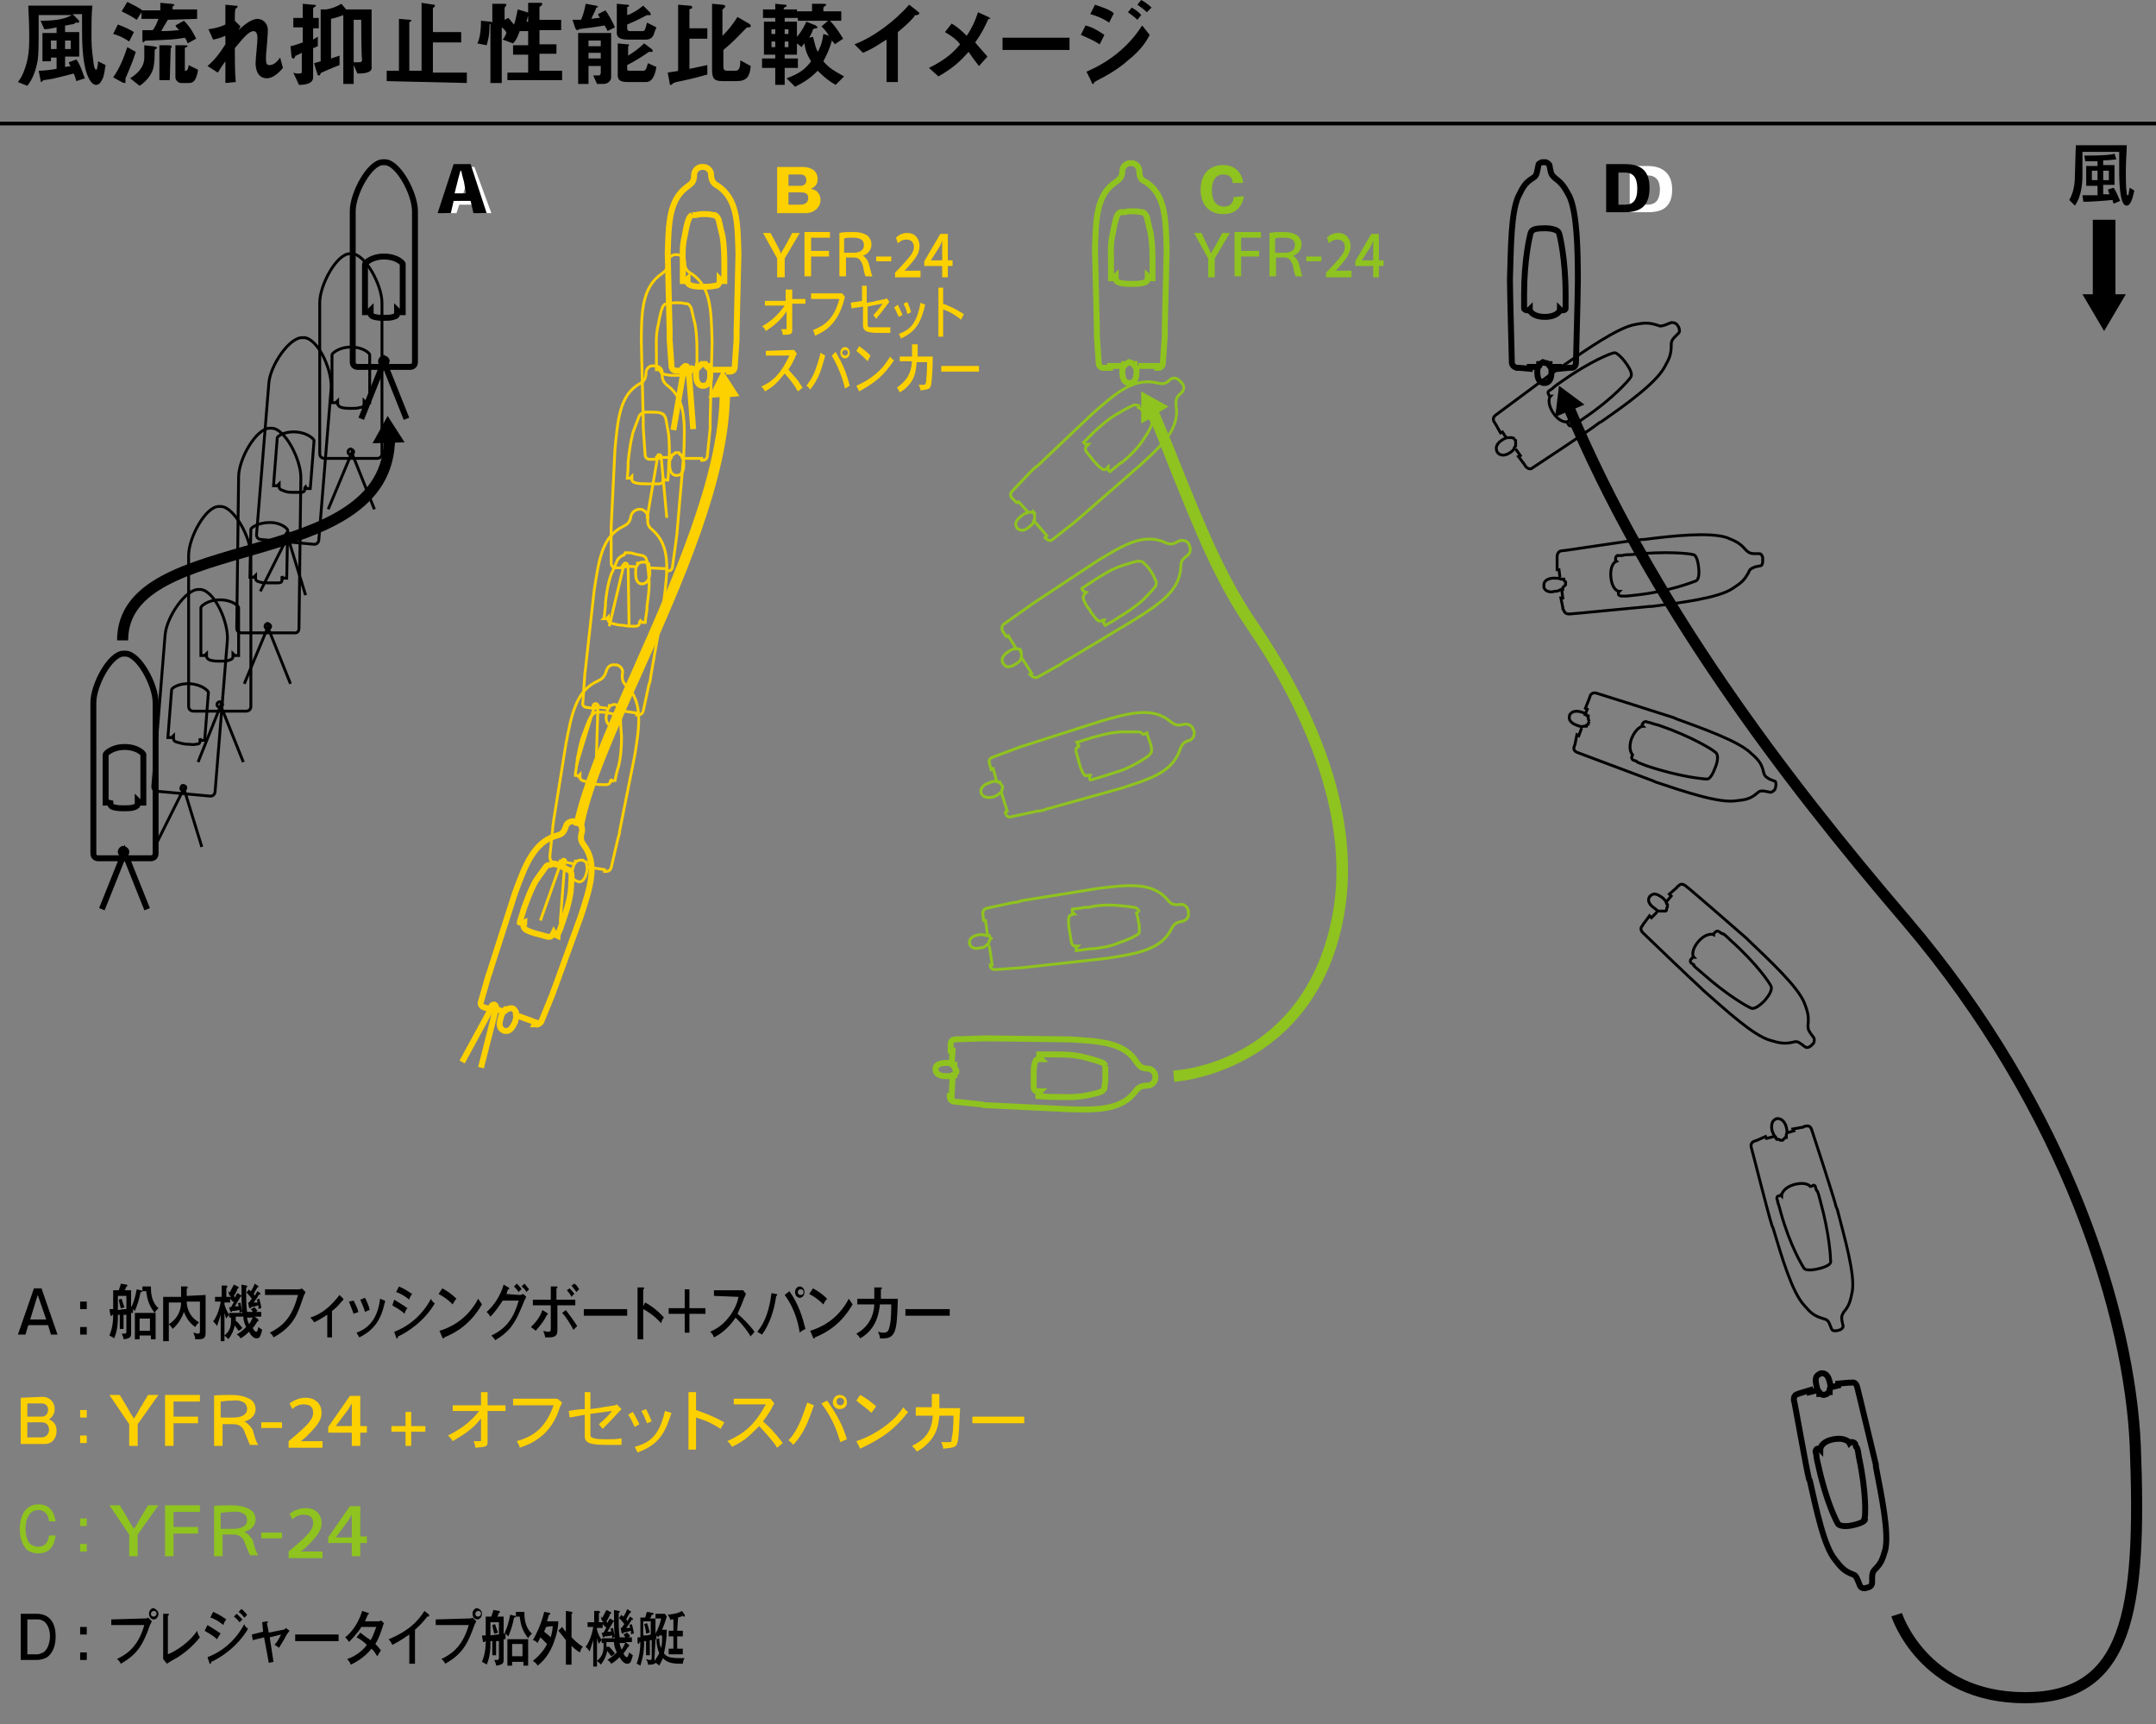 <?xml version="1.0" encoding="utf-8"?>
<!-- Generator: Adobe Illustrator 22.1.0, SVG Export Plug-In . SVG Version: 6.00 Build 0)  -->
<svg version="1.1" id="レイヤー_1" xmlns="http://www.w3.org/2000/svg" xmlns:xlink="http://www.w3.org/1999/xlink" x="0px"
	 y="0px" viewBox="0 0 228.6 182.8" style="enable-background:new 0 0 228.6 182.8;" xml:space="preserve">
<rect x="0" y="0" width="228.6" height="182.8" fill="#808080" stroke="none"/>
<style type="text/css">
	.st0{fill:#FDD000;}
	.st1{fill:#8FC31F;}
	.st2{fill:none;stroke:#000000;stroke-width:0.628;}
	.st3{fill:none;stroke:#000000;stroke-width:0.302;}
	.st4{fill:none;stroke:#000000;stroke-width:1.177;}
	.st5{fill:none;stroke:#8FC31F;stroke-width:0.628;}
	.st6{fill:none;stroke:#8FC31F;stroke-width:0.302;}
	.st7{fill:none;stroke:#000000;stroke-width:0.393;}
	.st8{fill:none;stroke:#FDD000;stroke-width:0.628;}
	.st9{fill:none;stroke:#FDD000;stroke-width:0.298;}
	.st10{fill:none;stroke:#FDD000;stroke-width:0.629;}
	.st11{fill:#FFFFFF;}
</style>
<g>
	<path d="M4.4,136.6l1.7,4.9H5.4l-0.3-1H3l-0.3,1H1.9l1.7-4.9H4.4z M4,137.3l-0.8,2.6h1.7L4,137.3z"/>
	<path d="M9.2,138.8H8.5v-0.8h0.7L9.2,138.8L9.2,138.8z M9.2,141.5H8.5v-0.8h0.7L9.2,141.5L9.2,141.5z"/>
	<path d="M13.1,140.9h-0.4v-1.5l-0.2,0c0,0.7,0,1.6-0.4,2.5c-0.1-0.1-0.3-0.2-0.5-0.3c0.2-0.5,0.4-1.1,0.4-2.2c0,0-0.1,0-0.1,0
		c0,0.1,0,0.1-0.1,0.1s-0.1,0-0.1-0.1l-0.1-0.6c0.2,0,0.2,0,0.4,0v-2h0.6c0.1-0.4,0.2-0.5,0.2-0.7l0.6,0.1c0,0,0.1,0,0.1,0.1
		c0,0.1,0,0.1-0.1,0.1c-0.1,0.3-0.1,0.3-0.2,0.4h0.7v1.8c0,0,0.2,0,0.2,0c0,0.2,0,0.3,0,0.6c0,0-0.2,0-0.2,0v2.1
		c0,0.4,0,0.6-0.8,0.7c0-0.2-0.1-0.4-0.2-0.6c0.1,0,0.2,0,0.3,0c0.2,0,0.2-0.1,0.2-0.3v-1.7l-0.3,0L13.1,140.9L13.1,140.9z
		 M12.5,138.9c0.6-0.1,0.6-0.1,0.9-0.1v-1.4h-0.9V138.9z M12.9,137.7c0,0.1,0.2,0.6,0.3,0.9c-0.1,0-0.1,0.1-0.4,0.1
		c-0.1-0.4-0.2-0.8-0.2-0.9L12.9,137.7z M14.9,136.8c0.1,0,0.1,0,0.2,0.1v-0.5h0.9c0,0.5,0,1.6,0.8,2.3c-0.2,0.2-0.3,0.3-0.4,0.5
		c-0.7-0.9-0.8-1.6-0.9-2.3h-0.4c0,0.1-0.1,0.1-0.2,0.1c-0.1,0.6-0.3,1.3-0.6,2c-0.1-0.1-0.2-0.2-0.4-0.4c0.2-0.3,0.4-0.9,0.6-1.9
		L14.9,136.8z M14.8,141.6v0.4h-0.5v-2.8h2.2v2.8h-0.5v-0.4L14.8,141.6L14.8,141.6z M15.9,141.1v-1.3h-1.1v1.3H15.9z"/>
	<path d="M21.8,137.3v4c0,0.3,0,0.7-0.7,0.7h-0.4c0-0.3-0.1-0.4-0.2-0.7c0.2,0,0.3,0.1,0.5,0.1c0.1,0,0.2,0,0.2-0.3v-3.1h-1.4
		c0,0.4,0.1,1.5,1.3,2.2c-0.1,0.1-0.3,0.3-0.4,0.5c-0.7-0.5-1-1.1-1.2-1.6c-0.2,0.6-0.6,1.3-1.2,1.8c-0.1-0.2-0.2-0.3-0.4-0.5
		c1.1-0.7,1.3-1.7,1.3-2.3h-1.3v4.1h-0.6v-4.7h1.9v-1.1l0.6,0c0,0,0.1,0,0.1,0.1c0,0.1,0,0.1-0.1,0.1v0.8L21.8,137.3L21.8,137.3z"/>
	<path d="M24.2,136.9c0.1,0.1,0.1,0.1,0.2,0.1c0-0.1,0.2-0.4,0.4-0.8l0.4,0.2c0,0,0.1,0,0.1,0.1c0,0.1,0,0.1-0.1,0.1
		c-0.1,0.3-0.2,0.5-0.4,0.8c0,0,0.1,0.1,0.1,0.2c0.1-0.3,0.2-0.4,0.3-0.5l0.3,0.2c0,0,0.1,0,0.1,0.1c0,0.1-0.1,0.1-0.1,0.1
		c-0.1,0.2-0.5,0.8-0.6,1c0,0,0.3,0,0.4,0c0-0.1,0-0.2-0.1-0.3l0.3-0.1c0,0.1,0.1,0.5,0.2,1c-0.1,0-0.2,0-0.3,0.1c0-0.1,0-0.2,0-0.3
		c-0.2,0-0.4,0.1-0.8,0.1c0,0.1,0,0.1-0.1,0.1c0,0-0.1-0.1-0.1-0.1l-0.1-0.4c0.1,0,0.1,0,0.2,0c0.1-0.2,0.2-0.4,0.3-0.5
		c-0.1-0.1-0.3-0.3-0.4-0.4v0.4h-0.6v0.2c0.1,0.4,0.3,0.8,0.5,1.1c-0.2,0.2-0.2,0.2-0.3,0.4c-0.1-0.2-0.1-0.3-0.2-0.6v3h-0.4v-2.8
		c-0.2,0.6-0.3,1-0.4,1.2c-0.1-0.2-0.2-0.3-0.4-0.5c0.4-0.5,0.7-1.4,0.8-2.1h-0.6v-0.5h0.7v-1.2l0.5,0c0,0,0.1,0,0.1,0.1
		c0,0,0,0.1,0,0.1c0,0-0.1,0-0.1,0.1v0.9h0.5c-0.1-0.1-0.1-0.1-0.2-0.2L24.2,136.9z M25.1,140.1c0.3,0.3,0.5,0.6,0.6,0.7
		c-0.1,0.1-0.2,0.2-0.4,0.3c-0.2-0.3-0.4-0.5-0.4-0.6c-0.1,0.5-0.3,1-0.7,1.5c-0.1-0.2-0.2-0.2-0.4-0.4c0.7-0.6,0.7-1.1,0.7-1.9
		h-0.2v-0.5h1.4c-0.1-0.9-0.1-1.7-0.1-3l0.5,0.1c0.1,0,0.1,0,0.1,0.1c0,0.1,0,0.1-0.1,0.1c0,0.2,0,0.2,0,0.6l0.3-0.4
		c0,0.1,0.1,0.1,0.2,0.2c0.2-0.3,0.3-0.5,0.4-0.8l0.3,0.2c0,0,0.1,0,0.1,0.1c0,0.1-0.1,0.1-0.1,0.1c-0.2,0.3-0.2,0.3-0.4,0.7
		c0.1,0.1,0.1,0.1,0.1,0.2c0.1-0.2,0.2-0.3,0.3-0.5l0.3,0.2c0,0,0,0,0,0.1c0,0.1-0.1,0.1-0.1,0c-0.1,0.2-0.3,0.5-0.6,0.9
		c0.1,0,0.2,0,0.4,0c0-0.1,0-0.2-0.1-0.3l0.3-0.1c0.1,0.4,0.2,0.8,0.2,1c-0.1,0-0.3,0.1-0.3,0.1c0-0.2,0-0.3,0-0.4
		c-0.1,0-0.2,0.1-0.8,0.2c0,0.1,0,0.1-0.1,0.1s-0.1-0.1-0.1-0.1l-0.1-0.5h0.1c0.1-0.1,0.2-0.3,0.3-0.4c-0.3-0.4-0.5-0.6-0.6-0.7
		c0,0.7,0,1.4,0.1,2.1h0.6c-0.1-0.2-0.2-0.3-0.2-0.3l0.4-0.2c0.1,0.2,0.3,0.3,0.3,0.4l-0.2,0.1h0.6v0.5h-0.7l0.4,0.3
		c0,0,0,0.1,0,0.1c0,0.1,0,0.1-0.1,0.1c-0.2,0.3-0.3,0.5-0.5,0.7c0.2,0.4,0.3,0.4,0.4,0.4c0.1,0,0.2-0.5,0.2-0.5
		c0.1,0.1,0.3,0.2,0.4,0.3c-0.1,0.4-0.2,0.7-0.3,0.8c0,0-0.1,0.1-0.3,0.1c-0.3,0-0.6-0.3-0.8-0.7c-0.4,0.4-0.7,0.6-0.9,0.7
		c-0.1-0.2-0.2-0.3-0.4-0.4c0.3-0.2,0.6-0.4,1-0.8c-0.2-0.4-0.3-0.8-0.3-1.1h-0.8c0,0.1,0,0.5,0,0.5L25.1,140.1z M26.2,139.7
		c0,0.2,0.1,0.4,0.2,0.7c0.1-0.1,0.2-0.3,0.4-0.7H26.2z"/>
	<path d="M31.6,136.7c0.2,0,0.3,0,0.4-0.1l0.4,0.4c-0.1,0.2-0.1,0.2-0.2,0.4c-0.6,1.8-1,3.2-3.2,4.4c-0.1-0.3-0.4-0.5-0.4-0.5
		c1.6-0.8,2.4-1.8,3-4h-3.5v-0.6L31.6,136.7L31.6,136.7z"/>
	<path d="M35.2,141.8h-0.5v-2.4c-0.2,0.1-0.9,0.6-1.4,0.8c-0.1-0.2-0.2-0.3-0.4-0.5c1.2-0.4,2.1-1.1,3.1-2.4l0.4,0.4
		c0,0,0,0.1,0,0.1c0,0.1-0.1,0.1-0.1,0.1c-0.4,0.5-0.7,0.8-1.1,1.1L35.2,141.8L35.2,141.8z"/>
	<path d="M37.5,137.9c0.2,0.4,0.4,0.8,0.5,1.2c-0.2,0.1-0.3,0.1-0.5,0.2c-0.2-0.5-0.3-0.8-0.5-1.3L37.5,137.9z M40.8,137.9
		C40.8,137.9,40.9,137.9,40.8,137.9c0.1,0.2,0,0.2,0,0.2c-0.4,1.8-1.1,2.9-2.7,3.7c-0.1-0.2-0.2-0.3-0.3-0.5c0.8-0.3,2.2-1,2.5-3.6
		L40.8,137.9z M38.7,137.6c0.2,0.4,0.4,0.8,0.5,1.3c-0.1,0-0.3,0.1-0.5,0.2c-0.1-0.4-0.3-0.8-0.5-1.3L38.7,137.6z"/>
	<path d="M41.8,137.8c0.3,0.2,1,0.6,1.4,0.9c-0.2,0.2-0.3,0.5-0.3,0.6c-0.5-0.5-1.2-0.8-1.3-0.9L41.8,137.8z M41.8,141.2
		c1.6-0.6,3-1.8,3.9-3.5c0.1,0.3,0.2,0.3,0.4,0.5c-1.2,2-3,3.1-3.9,3.5c0,0.1,0,0.2-0.1,0.2c0,0-0.1,0-0.1-0.1L41.8,141.2z
		 M42.3,136.4c0.7,0.3,1.1,0.6,1.4,0.8c-0.1,0.1-0.3,0.4-0.3,0.6c-0.5-0.4-1-0.7-1.4-0.8L42.3,136.4z"/>
	<path d="M46.9,136.6c0.4,0.2,1,0.6,1.5,1.1c-0.1,0.1-0.2,0.2-0.4,0.6c-0.7-0.7-1.3-1-1.5-1.1L46.9,136.6z M46.6,141.1
		c1-0.3,2.9-1.1,4.1-3.4c0.2,0.3,0.2,0.3,0.4,0.6c-1.1,1.9-2.5,2.9-4,3.5c0,0.1,0,0.1-0.1,0.1c0,0-0.1,0-0.1-0.1L46.6,141.1z"/>
	<path d="M55.1,137.3c0.2,0,0.3-0.1,0.4-0.1l0.3,0.3c-0.1,0.2-0.1,0.2-0.2,0.4c-0.5,1.2-0.8,2-1.5,2.9c-0.7,0.8-1.3,1.1-1.6,1.3
		c-0.1-0.2-0.2-0.3-0.4-0.5c1.7-0.8,2.4-2,2.9-3.7h-1.7c-0.4,0.6-0.8,1.2-1.3,1.7c-0.2-0.3-0.2-0.3-0.4-0.5c0.8-0.7,1.5-1.8,1.8-2.9
		l0.5,0.3c0,0,0.1,0,0.1,0.1c0,0.1-0.1,0.1-0.1,0.1c-0.1,0.1-0.1,0.2-0.2,0.5L55.1,137.3L55.1,137.3z M54.8,136.1
		c0.1,0.1,0.4,0.4,0.5,0.6c-0.1,0.1-0.2,0.1-0.3,0.3c-0.2-0.3-0.4-0.5-0.5-0.6L54.8,136.1z M55.6,136.1c0.2,0.2,0.4,0.5,0.5,0.6
		c-0.1,0.1-0.1,0.1-0.3,0.3c0-0.1-0.2-0.4-0.5-0.6L55.6,136.1z"/>
	<path d="M58,139.2c0,0,0.1,0.1,0.1,0.1c0,0.1-0.1,0.1-0.1,0.1c-0.4,0.8-0.7,1.1-1.2,1.7c-0.2-0.2-0.4-0.3-0.5-0.4
		c0.5-0.5,1-1.1,1.2-1.8L58,139.2z M58.5,136.4l0.5,0c0.1,0,0.1,0,0.1,0.1c0,0.1-0.1,0.1-0.1,0.1v1.2H61v0.6h-1.9v2.5
		c0,0.5,0,0.9-0.9,0.9c-0.1,0-0.3,0-0.4,0c0-0.2-0.1-0.4-0.2-0.7c0.3,0.1,0.5,0.1,0.5,0.1c0.3,0,0.3-0.1,0.3-0.5v-2.3h-1.9v-0.6h1.9
		V136.4z M60,138.9c0.3,0.4,0.9,1.2,1.2,1.7c-0.2,0.2-0.4,0.4-0.4,0.4c-0.3-0.6-0.8-1.4-1.2-1.8L60,138.9z M60.4,136.6
		c0.1,0.1,0.4,0.4,0.5,0.6c-0.2,0.1-0.2,0.2-0.3,0.3c-0.1-0.2-0.3-0.5-0.5-0.7L60.4,136.6z M60.9,136.1c0.2,0.1,0.4,0.4,0.5,0.6
		c-0.1,0.1-0.1,0.1-0.3,0.3c0-0.1-0.3-0.4-0.5-0.7L60.9,136.1z"/>
	<path d="M66.5,138.8v0.7h-4.6v-0.7H66.5z"/>
	<path d="M68.4,138.1c0.6,0.3,1.4,0.9,2,1.6c-0.1,0.1-0.2,0.2-0.3,0.6c-0.7-0.8-1.5-1.3-1.9-1.5v3.2h-0.6v-5.5l0.6,0
		c0.1,0,0.1,0,0.1,0.1c0,0.1-0.1,0.1-0.1,0.1v1.8L68.4,138.1z"/>
	<path d="M73.1,136.7v2h1.7v0.6h-1.7v2h-0.5v-2h-1.7v-0.6h1.7v-2H73.1z"/>
	<path d="M75.7,137.4v-0.6h2.7c0.1,0,0.3,0,0.4,0l0.3,0.4c-0.1,0.1-0.1,0.3-0.2,0.4c-0.2,0.6-0.4,1-0.7,1.7c0.5,0.4,1.3,1.2,1.8,1.9
		c-0.2,0.3-0.3,0.3-0.4,0.5c-0.3-0.5-0.8-1.2-1.6-2c-0.8,1.2-1.7,1.8-2.3,2.1c-0.1-0.3-0.2-0.4-0.4-0.6c0.9-0.4,1.5-0.9,2.1-1.7
		c0.5-0.7,0.8-1.4,0.9-2L75.7,137.4L75.7,137.4z"/>
	<path d="M82.3,137.2c0.1,0,0.1,0,0.1,0.1c0,0,0,0.1-0.1,0.1c-0.2,1.5-0.7,3-1.5,4.1c-0.2-0.1-0.5-0.3-0.5-0.3
		c0.9-1.1,1.3-2.5,1.5-4.1L82.3,137.2z M83.7,136.9c1,1.4,1.4,2.8,1.7,4c-0.2,0.1-0.4,0.2-0.6,0.4c-0.1-0.6-0.4-2.4-1.6-4
		L83.7,136.9z M85.3,137c0,0.3-0.2,0.6-0.5,0.6c-0.3,0-0.5-0.3-0.5-0.6c0-0.3,0.2-0.6,0.5-0.6C85.1,136.4,85.3,136.7,85.3,137z
		 M84.6,137c0,0.2,0.1,0.3,0.3,0.3c0.2,0,0.3-0.1,0.3-0.3s-0.1-0.3-0.3-0.3C84.7,136.7,84.6,136.8,84.6,137z"/>
	<path d="M86.2,136.6c0.4,0.2,1,0.6,1.5,1.1c-0.1,0.1-0.2,0.2-0.4,0.6c-0.7-0.7-1.3-1-1.5-1.1L86.2,136.6z M85.9,141.1
		c1-0.3,2.9-1.1,4.1-3.4c0.2,0.3,0.2,0.3,0.4,0.6c-1.1,1.9-2.5,2.9-4,3.5c0,0.1,0,0.1-0.1,0.1c0,0-0.1,0-0.1-0.1L85.9,141.1z"/>
	<path d="M93.4,136.5c0.1,0,0.1,0,0.1,0.1c0,0,0,0.1-0.1,0.1c0,0.2,0,0.4,0,1h1.8c-0.1,3.6-0.2,4.3-1.9,4.2c0-0.3-0.1-0.4-0.2-0.7
		c0.1,0,0.3,0.1,0.5,0.1c0.3,0,0.6,0,0.7-0.6c0.1-0.3,0.2-0.8,0.2-2.4h-1.2c-0.1,0.8-0.3,2.6-2.1,3.6c-0.1-0.2-0.2-0.3-0.4-0.5
		c1.7-0.9,1.9-2.6,1.9-3.1h-1.8v-0.6h1.8c0-0.6,0-1,0-1.2L93.4,136.5z"/>
	<path d="M100.7,138.8v0.7H96v-0.7H100.7z"/>
	<path class="st0" d="M4.5,148.1c0.8,0,1.3,0.6,1.3,1.3c0,0.7-0.5,1-0.6,1.1c0.2,0.1,0.8,0.3,0.8,1.2c0,0.6-0.3,1.4-1.3,1.4H2.2
		v-4.9L4.5,148.1L4.5,148.1z M2.9,148.8v1.4h1.5c0.7,0,0.7-0.7,0.7-0.7c0-0.1,0-0.7-0.7-0.7L2.9,148.8L2.9,148.8z M2.9,150.8v1.6
		h1.5c0.6,0,0.8-0.5,0.8-0.8c0-0.1,0-0.8-0.8-0.8H2.9z"/>
	<path class="st0" d="M9.2,150.3H8.5v-0.8h0.7L9.2,150.3L9.2,150.3z M9.2,153H8.5v-0.8h0.7L9.2,153L9.2,153z"/>
	<path class="st1" d="M5.2,161.3c-0.1-1.1-0.9-1.2-1.1-1.2c-0.5,0-0.8,0.2-1,0.5c-0.3,0.4-0.4,1-0.4,1.5c0,0.4,0.1,1.2,0.5,1.6
		c0.3,0.2,0.6,0.3,0.8,0.3c0.6,0,1.1-0.3,1.2-1.2h0.7c-0.1,1-0.6,1.9-1.8,1.9c-1,0-1.4-0.5-1.5-0.7c-0.4-0.6-0.5-1.3-0.5-1.9
		c0-0.9,0.3-2.6,2-2.6c0.9,0,1.6,0.5,1.8,1.8L5.2,161.3L5.2,161.3z"/>
	<path class="st1" d="M9.2,161.8H8.5v-0.8h0.7L9.2,161.8L9.2,161.8z M9.2,164.5H8.5v-0.8h0.7L9.2,164.5L9.2,164.5z"/>
	<path d="M3.9,171.1c0.7,0,2,0.3,2,2.4c0,0.8-0.2,1.7-0.9,2.2c-0.3,0.2-0.8,0.3-1.1,0.3H2.2v-4.9L3.9,171.1L3.9,171.1z M2.9,171.8
		v3.6H4c0.1,0,0.4-0.1,0.6-0.2c0.6-0.4,0.7-1.4,0.7-1.7c0-0.9-0.4-1.8-1.3-1.8H2.9z"/>
	<path d="M9.2,173.3H8.5v-0.8h0.7L9.2,173.3L9.2,173.3z M9.2,176H8.5v-0.8h0.7L9.2,176L9.2,176z"/>
	<path d="M15.3,171.6c0.2,0,0.3,0,0.4-0.1l0.4,0.4c-0.1,0.2-0.1,0.2-0.2,0.4c-0.7,2-1.3,3.1-3.1,4.1c-0.1-0.3-0.4-0.5-0.4-0.5
		c0.8-0.4,2.2-1.1,2.9-3.6h-3.5v-0.6L15.3,171.6L15.3,171.6z M16.8,171.1c0,0.3-0.2,0.6-0.5,0.6c-0.3,0-0.5-0.3-0.5-0.6
		c0-0.3,0.2-0.6,0.5-0.6C16.5,170.6,16.8,170.8,16.8,171.1z M16,171.1c0,0.2,0.1,0.3,0.3,0.3c0.1,0,0.3-0.1,0.3-0.3
		c0-0.2-0.1-0.3-0.3-0.3C16.1,170.8,16,171,16,171.1z"/>
	<path d="M17.8,171.1c0.1,0,0.1,0,0.1,0.1c0,0.1-0.1,0.1-0.1,0.1v4.1c1-0.4,2.4-1.4,3.1-2.5c0.1,0.4,0.1,0.4,0.3,0.7
		c-0.5,0.6-1.2,1.4-2.5,2.2c-0.2,0.1-0.9,0.5-1,0.6l-0.4-0.5c0-0.1,0-0.3,0-0.4v-4.4L17.8,171.1z"/>
	<path d="M22,172.3c0.3,0.2,1,0.6,1.4,0.9c-0.2,0.2-0.3,0.5-0.4,0.6c-0.5-0.5-1.2-0.8-1.3-0.9L22,172.3z M22,175.7
		c1.6-0.6,3-1.8,3.9-3.5c0.1,0.3,0.2,0.3,0.4,0.5c-1.2,2-3,3.1-3.9,3.5c0,0.1,0,0.2-0.1,0.2c0,0-0.1,0-0.1-0.1L22,175.7z
		 M22.6,170.9c0.7,0.3,1.1,0.6,1.4,0.8c-0.1,0.1-0.3,0.4-0.3,0.6c-0.5-0.4-1-0.7-1.4-0.8L22.6,170.9z M25.1,171.1
		c0.1,0.1,0.4,0.4,0.6,0.6c-0.1,0.1-0.2,0.2-0.3,0.3c-0.1-0.1-0.3-0.4-0.6-0.6L25.1,171.1z M25.6,170.6c0.2,0.1,0.4,0.4,0.6,0.6
		c-0.1,0.1-0.2,0.3-0.3,0.3c-0.1-0.1-0.3-0.4-0.6-0.6L25.6,170.6z"/>
	<path d="M27.8,172l0.5-0.1c0,0,0.1,0,0.1,0.1c0,0,0,0.1-0.1,0.1l0.2,1l1.5-0.3c0,0,0.2,0,0.3-0.2l0.4,0.3c-0.1,0.1-0.2,0.3-0.3,0.4
		c-0.4,0.8-0.6,1-0.8,1.4c-0.2-0.1-0.4-0.3-0.5-0.3c0.3-0.3,0.5-0.7,0.7-1.1l-1.2,0.3l0.4,2.6l-0.5,0.1l-0.5-2.7l-1.2,0.3l-0.1-0.6
		l1.2-0.3L27.8,172z"/>
	<path d="M35.9,173.3v0.7h-4.6v-0.7H35.9z"/>
	<path d="M38.2,173.1c0.5,0.4,0.8,0.6,1.1,0.8c0.3-0.5,0.5-1.2,0.6-1.4h-1.6c0,0.1-0.6,0.9-1.3,1.6c-0.1-0.2-0.2-0.3-0.4-0.5
		c0.9-0.7,1.5-1.8,1.8-2.8l0.6,0.2c0.1,0,0.1,0,0.1,0.1c0,0.1-0.1,0.1-0.1,0.1c-0.1,0.2-0.2,0.5-0.3,0.7H40c0.2,0,0.3,0,0.4-0.1
		l0.3,0.3c0,0.1-0.1,0.2-0.1,0.3c-0.4,1.2-0.5,1.4-0.8,1.9c0.4,0.4,0.5,0.6,0.6,0.7c-0.2,0.2-0.3,0.5-0.4,0.6
		c-0.1-0.1-0.2-0.4-0.6-0.8c-0.8,1-1.8,1.5-2.2,1.7c-0.1-0.2-0.1-0.3-0.4-0.6c0.7-0.2,1.6-0.8,2.1-1.5c-0.5-0.5-0.9-0.7-1.1-0.8
		L38.2,173.1z"/>
	<path d="M44,176.4h-0.6v-3.1c-0.3,0.2-1,0.7-1.8,1.1c-0.1-0.2-0.2-0.4-0.4-0.6c1-0.4,2.7-1.2,3.8-3l0.5,0.4c0,0,0,0.1,0,0.1
		s0,0.1-0.1,0.1s-0.1,0-0.1,0c-0.5,0.7-1.2,1.3-1.3,1.4L44,176.4L44,176.4z"/>
	<path d="M49.7,171.6c0.2,0,0.3,0,0.4-0.1l0.4,0.4c-0.1,0.2-0.1,0.2-0.2,0.4c-0.7,2-1.3,3.1-3.1,4.1c-0.1-0.3-0.4-0.5-0.4-0.5
		c0.8-0.4,2.2-1.1,2.9-3.6h-3.5v-0.6L49.7,171.6L49.7,171.6z M51.1,171.1c0,0.3-0.2,0.6-0.5,0.6c-0.3,0-0.5-0.3-0.5-0.6
		c0-0.3,0.2-0.6,0.5-0.6C50.9,170.6,51.1,170.8,51.1,171.1z M50.4,171.1c0,0.2,0.1,0.3,0.3,0.3c0.1,0,0.3-0.1,0.3-0.3
		c0-0.2-0.1-0.3-0.3-0.3C50.5,170.8,50.4,171,50.4,171.1z"/>
	<path d="M52.6,175.5h-0.4V174l-0.2,0c0,0.7,0,1.6-0.4,2.5c-0.1-0.1-0.3-0.2-0.5-0.3c0.2-0.5,0.4-1.1,0.4-2.2c0,0-0.1,0-0.1,0
		c0,0.1,0,0.1-0.1,0.1s-0.1,0-0.1-0.1l-0.1-0.6c0.2,0,0.2,0,0.4,0v-2h0.6c0.1-0.4,0.2-0.5,0.2-0.7l0.6,0.1c0,0,0.1,0,0.1,0.1
		c0,0.1,0,0.1-0.1,0.1c-0.1,0.3-0.1,0.3-0.2,0.4h0.7v1.8c0,0,0.2,0,0.2,0c0,0.2,0,0.3,0,0.6c0,0-0.2,0-0.2,0v2.1
		c0,0.4,0,0.6-0.8,0.7c0-0.2-0.1-0.4-0.2-0.6c0.1,0,0.2,0,0.3,0c0.2,0,0.2-0.1,0.2-0.3v-1.7l-0.3,0V175.5z M52,173.4
		c0.6-0.1,0.6-0.1,0.9-0.1V172H52V173.4z M52.5,172.2c0,0.1,0.2,0.6,0.3,0.9c-0.1,0-0.1,0.1-0.4,0.1c-0.1-0.4-0.2-0.8-0.2-0.9
		L52.5,172.2z M54.5,171.3c0.1,0,0.1,0,0.2,0.1v-0.5h0.9c0,0.5,0,1.6,0.8,2.3c-0.2,0.2-0.3,0.3-0.4,0.5c-0.7-0.9-0.8-1.6-0.9-2.3
		h-0.4c0,0.1-0.1,0.1-0.2,0.1c-0.1,0.6-0.3,1.3-0.6,2c-0.1-0.1-0.2-0.2-0.4-0.4c0.2-0.3,0.4-0.9,0.6-1.9L54.5,171.3z M54.3,176.2
		v0.4h-0.5v-2.8H56v2.8h-0.5v-0.4L54.3,176.2L54.3,176.2z M55.4,175.6v-1.3h-1.1v1.3H55.4z"/>
	<path d="M58.3,171C58.3,171,58.4,171.1,58.3,171c0.1,0.2,0,0.2-0.1,0.2c-0.1,0.3-0.1,0.4-0.2,0.7h1.2c0,0.4-0.1,1.2-0.4,2
		c-0.5,1.6-1.4,2.4-1.8,2.7c-0.1-0.2-0.2-0.3-0.5-0.5c0.5-0.4,1.2-1.1,1.5-1.8c-0.2-0.2-0.3-0.3-0.7-0.7c-0.1,0.2-0.2,0.4-0.3,0.6
		c-0.1-0.1-0.3-0.3-0.5-0.3c0.3-0.5,0.9-1.7,1.2-3L58.3,171z M57.9,172.5c-0.1,0.3-0.2,0.4-0.2,0.5c0.2,0.2,0.3,0.2,0.7,0.6
		c0.1-0.4,0.2-0.8,0.2-1.2L57.9,172.5L57.9,172.5z M60.6,176.5H60v-2.6c-0.4-0.5-0.6-0.8-0.8-1l0.4-0.4c0.2,0.3,0.3,0.4,0.4,0.5
		v-2.2l0.6,0.1c0,0,0.1,0,0.1,0.1c0,0.1-0.1,0.1-0.1,0.1v2.5c0.3,0.3,0.7,0.7,1.2,1c-0.1,0.1-0.2,0.2-0.3,0.6
		c-0.2-0.1-0.5-0.3-0.9-0.7L60.6,176.5L60.6,176.5z"/>
	<path d="M63.7,171.4c0.1,0.1,0.1,0.1,0.2,0.1c0-0.1,0.2-0.4,0.4-0.8l0.4,0.2c0,0,0.1,0,0.1,0.1c0,0.1,0,0.1-0.1,0.1
		c-0.1,0.3-0.2,0.5-0.4,0.8c0,0,0.1,0.1,0.1,0.2c0.1-0.3,0.2-0.4,0.3-0.5l0.3,0.2c0,0,0.1,0,0.1,0.1c0,0.1-0.1,0.1-0.1,0.1
		c-0.1,0.2-0.5,0.8-0.6,1c0,0,0.3,0,0.4,0c0-0.1,0-0.2-0.1-0.3l0.3-0.1c0,0.1,0.1,0.5,0.2,1c-0.1,0-0.2,0-0.3,0.1c0-0.1,0-0.2,0-0.3
		c-0.2,0-0.4,0.1-0.8,0.1c0,0.1,0,0.1-0.1,0.1c0,0-0.1-0.1-0.1-0.1l-0.1-0.4c0.1,0,0.1,0,0.2,0c0.1-0.2,0.2-0.4,0.3-0.5
		c-0.1-0.1-0.3-0.3-0.4-0.4v0.4h-0.6v0.2c0.1,0.4,0.3,0.8,0.5,1.1c-0.2,0.2-0.2,0.2-0.3,0.4c-0.1-0.2-0.1-0.3-0.2-0.6v3h-0.4v-2.8
		c-0.2,0.6-0.3,1-0.4,1.2c-0.1-0.2-0.2-0.3-0.4-0.5c0.4-0.5,0.7-1.4,0.8-2.1h-0.6V172h0.7v-1.2l0.5,0c0,0,0.1,0,0.1,0.1
		c0,0,0,0.1,0,0.1c0,0-0.1,0-0.1,0.1v0.9h0.5c-0.1-0.1-0.1-0.1-0.2-0.2L63.7,171.4z M64.6,174.6c0.3,0.3,0.5,0.6,0.6,0.7
		c-0.1,0.1-0.2,0.2-0.4,0.3c-0.2-0.3-0.4-0.5-0.4-0.6c-0.1,0.5-0.3,1-0.7,1.5c-0.1-0.2-0.2-0.2-0.4-0.4c0.7-0.6,0.7-1.1,0.7-1.9
		h-0.2v-0.5h1.4c-0.1-0.9-0.1-1.7-0.1-3l0.5,0.1c0.1,0,0.1,0,0.1,0.1c0,0.1,0,0.1-0.1,0.1c0,0.2,0,0.2,0,0.6l0.3-0.4
		c0,0.1,0.1,0.1,0.2,0.2c0.2-0.3,0.3-0.5,0.4-0.8l0.3,0.2c0,0,0.1,0,0.1,0.1c0,0.1-0.1,0.1-0.1,0.1c-0.2,0.3-0.2,0.3-0.4,0.7
		c0.1,0.1,0.1,0.1,0.1,0.2c0.1-0.2,0.2-0.3,0.3-0.5l0.3,0.2c0,0,0,0,0,0.1c0,0.1-0.1,0.1-0.1,0c-0.1,0.2-0.3,0.5-0.6,0.9
		c0.1,0,0.2,0,0.4,0c0-0.1,0-0.2-0.1-0.3l0.3-0.1c0.1,0.4,0.2,0.8,0.2,1c-0.2,0-0.3,0.1-0.3,0.1c0-0.2,0-0.3,0-0.4
		c-0.1,0-0.2,0.1-0.8,0.2c0,0.1,0,0.1-0.1,0.1s-0.1-0.1-0.1-0.1l-0.1-0.5h0.1c0.1-0.1,0.2-0.3,0.3-0.4c-0.3-0.4-0.5-0.6-0.6-0.7
		c0,0.7,0,1.4,0.1,2.1h0.6c-0.1-0.2-0.2-0.3-0.2-0.3l0.4-0.2c0.2,0.2,0.3,0.3,0.3,0.4l-0.2,0.1H67v0.5h-0.7l0.4,0.3c0,0,0,0.1,0,0.1
		c0,0.1,0,0.1-0.1,0.1c-0.2,0.3-0.3,0.5-0.5,0.7c0.2,0.4,0.3,0.4,0.4,0.4c0.1,0,0.2-0.5,0.2-0.5c0.1,0.1,0.3,0.2,0.4,0.3
		c-0.1,0.4-0.2,0.7-0.3,0.8c0,0-0.1,0.1-0.3,0.1c-0.3,0-0.6-0.3-0.8-0.7c-0.4,0.4-0.7,0.6-0.9,0.7c-0.1-0.2-0.2-0.3-0.4-0.4
		c0.3-0.2,0.6-0.4,1-0.8c-0.2-0.4-0.3-0.8-0.3-1.1h-0.8c0,0.1,0,0.5,0,0.5L64.6,174.6z M65.7,174.2c0,0.2,0.1,0.4,0.2,0.7
		c0.1-0.1,0.2-0.3,0.4-0.7H65.7z"/>
	<path d="M69.5,173.2c0.3-0.5,0.5-1.1,0.6-1.6h-0.6v-0.5h1l0.2,0.3c-0.1,0.3-0.1,0.4-0.5,1.4h0.5c0,0.7-0.1,1.6-0.3,2.5
		c0.3,0.4,0.7,0.5,1.7,0.5c0.2,0,0.4,0,0.5,0c-0.1,0.1-0.2,0.4-0.2,0.6c-0.8,0-1.6,0-2.1-0.6c-0.2,0.4-0.3,0.6-0.4,0.8
		c-0.1-0.1-0.2-0.2-0.4-0.3c-0.1,0.2-0.5,0.2-0.8,0.2c0-0.3-0.1-0.4-0.2-0.6c0.1,0,0.2,0.1,0.4,0.1c0.2,0,0.2-0.1,0.2-0.3v-1.8
		c-0.1,0-0.2,0-0.2,0v1.6h-0.4v-1.5c0,0-0.1,0-0.2,0c0,1.5-0.3,2.2-0.4,2.6c-0.2-0.1-0.3-0.2-0.4-0.2c0.3-0.8,0.4-1.6,0.4-2.3
		c0,0-0.1,0-0.1,0c0,0.1,0,0.2-0.1,0.2c0,0-0.1-0.1-0.1-0.1l0-0.6c0.1,0,0.2,0,0.3,0v-2.1h0.5c0.1-0.2,0.1-0.4,0.2-0.6l0.6,0.1
		c0,0,0.1,0,0.1,0.1c0,0.1,0,0.1-0.2,0.1c0,0.1-0.1,0.3-0.2,0.4h0.6L69.5,173.2C69.4,173.3,69.5,173.3,69.5,173.2L69.5,173.2z
		 M68.2,173.4c0.4,0,0.4,0,0.8-0.1v-1.4h-0.8V173.4z M68.6,172.1c0.1,0.2,0.2,0.6,0.3,1c-0.1,0-0.3,0.1-0.4,0.1c0-0.3-0.1-0.7-0.2-1
		L68.6,172.1z M69.4,175.8c0,0.1,0,0.2,0,0.3c0.2-0.3,0.4-0.6,0.5-0.8c-0.2-0.5-0.3-1-0.3-1.5c-0.1,0-0.1,0-0.1,0L69.4,175.8
		L69.4,175.8z M69.6,173.4c0,0.1,0,0.3,0,0.4l0.3-0.1c0,0.5,0.1,0.9,0.2,1c0.1-0.4,0.1-0.6,0.1-1.3h-0.3l-0.1,0.2L69.6,173.4z
		 M71.8,172.9h0.6v0.6h-0.6v1.3h0.6v0.6h-1.5v-0.6h0.5v-1.3h-0.5v-0.6h0.5v-1.2c-0.2,0-0.3,0-0.3,0.1c-0.1-0.3-0.1-0.3-0.3-0.6
		c0.9-0.1,1.2-0.2,1.5-0.4l0.3,0.4c0,0,0,0.1,0,0.1c0,0.1,0,0.1-0.1,0.1c0,0-0.1,0-0.1-0.1c-0.1,0.1-0.2,0.1-0.5,0.2L71.8,172.9
		L71.8,172.9z"/>
</g>
<g>
	<path class="st2" d="M163.8,24.2c0.8,0,1.4,0.2,1.5,0.5c0.1,0.3,0.7,2.8,0.7,6.5c0,0.8,0,1,0,1l0,0.1v0.4c0,0.1-0.1,0.2-0.3,0.2
		c-0.1,0-0.2,0-0.2,0l-0.1-0.1c0,0.3-0.5,0.8-1.6,0.8c-1.1,0-1.6-0.5-1.6-0.8l-0.1,0.1c0,0-0.1,0-0.2,0s-0.3-0.1-0.3-0.2v-0.4l0-0.1
		c0,0,0-0.2,0-1c0-3.7,0.6-6.2,0.7-6.5C162.4,24.3,162.9,24.2,163.8,24.2 M164.5,38.9h0.8v0.2l1-0.1c0.1,0,0.2,0,0.3,0
		c0.3,0,0.5-0.2,0.5-0.6c0-0.3,0.2-7.3,0.2-8.6v-0.2c0-3.2-0.1-7.1-0.9-8.8c-0.5-0.9-0.7-1.3-1.5-1.9c-0.2-0.2-0.4-0.3-0.5-0.8
		l-0.1-0.5c0-0.2-0.2-0.3-0.4-0.4h-0.4c-0.3,0.1-0.4,0.2-0.4,0.4l-0.1,0.5c-0.1,0.5-0.2,0.6-0.5,0.8c-0.8,0.5-1,0.9-1.5,1.9
		c-0.8,1.7-0.8,5.6-0.9,8.8l0,0.2c0,1.2,0.2,8.3,0.2,8.6c0,0.3,0.2,0.5,0.5,0.6c0.1,0,0.2,0,0.3,0l1.1,0.1v-0.2h0.8 M163.6,38.4
		L163.6,38.4l-0.3,0.2h0h0c0,0-0.1,0-0.1,0l0,0c0,0,0,0,0,0.1l0,0.1c0,0,0,0,0,0h0c-0.2,0.2-0.2,0.4-0.2,0.7c0,0.4,0.1,1,0.6,1.1
		c0.1,0,0.2,0,0.3,0c0.5-0.1,0.6-0.7,0.6-1.1c0-0.4,0-0.5-0.2-0.7c0,0,0,0,0,0h0c0,0,0,0,0,0l0-0.1c0,0,0,0,0-0.1l0,0c0,0,0,0-0.1,0
		h0h0l-0.2-0.1l-0.1,0l0,0L163.6,38.4L163.6,38.4z"/>
	<path class="st2" d="M196.5,161.7c-0.8,0.2-1.4,0.1-1.6-0.1c-0.2-0.3-1.3-2.5-2.1-6.2c-0.2-0.8-0.2-1-0.2-1l0-0.1l-0.1-0.4
		c0-0.1,0.1-0.3,0.2-0.3c0.1,0,0.2,0,0.2,0l0.1,0.1c0-0.3,0.3-0.9,1.4-1.1c1.1-0.2,1.6,0.2,1.7,0.4l0.1-0.1c0,0,0.1,0,0.2,0
		c0.1,0,0.3,0.1,0.3,0.2l0.1,0.3l0.1,0.1c0,0,0.1,0.2,0.2,1c0.8,3.7,0.7,6.2,0.6,6.5C197.9,161.2,197.4,161.5,196.5,161.7
		 M192.7,147.4l-0.8,0.2l0-0.2l-1,0.3c-0.1,0-0.2,0.1-0.3,0.1c-0.3,0.1-0.4,0.3-0.4,0.6c0.1,0.3,1.3,7.2,1.6,8.4l0.1,0.2
		c0.7,3.1,1.5,7,2.7,8.4c0.6,0.8,1,1.2,1.8,1.5c0.3,0.1,0.4,0.2,0.6,0.7l0.2,0.5c0.1,0.2,0.2,0.3,0.5,0.3l0.4-0.1
		c0.3-0.1,0.4-0.3,0.4-0.5l0-0.5c0-0.5,0.1-0.7,0.3-0.9c0.7-0.7,0.8-1.1,1.1-2.1c0.4-1.8-0.4-5.7-1-8.8l0-0.2c-0.3-1.2-1.9-8-2-8.3
		c-0.1-0.3-0.3-0.5-0.6-0.4c-0.1,0-0.2,0-0.3,0l-1.1,0.1l0,0.2l-0.8,0.2 M193.7,147.8L193.7,147.8l0.2-0.2l0,0l0,0c0,0,0,0,0.1,0
		l0-0.1c0,0,0,0,0-0.1l0-0.1c0,0,0,0,0,0l0,0c0.1-0.2,0.1-0.4,0-0.8c-0.1-0.4-0.3-0.9-0.8-0.9c-0.1,0-0.2,0-0.3,0.1
		c-0.5,0.2-0.4,0.8-0.3,1.2c0.1,0.4,0.1,0.5,0.3,0.7c0,0,0,0,0,0h0c0,0,0,0,0,0l0,0.1c0,0,0,0,0,0.1l0.1,0c0,0,0.1,0,0.1,0h0l0,0
		l0.2,0.1h0.1l0,0L193.7,147.8L193.7,147.8z"/>
	<path class="st3" d="M172.4,38.5c0.5,0.7,0.7,1.2,0.5,1.5c-0.2,0.3-1.8,2.2-4.9,4.3c-0.7,0.5-0.9,0.6-0.9,0.6l-0.1,0l-0.3,0.2
		c-0.1,0.1-0.3,0.1-0.4-0.1c-0.1-0.1-0.1-0.2-0.1-0.2l0-0.1c-0.2,0.1-0.9,0-1.5-0.9c-0.6-0.9-0.5-1.6-0.3-1.8l-0.1,0
		c0,0-0.1-0.1-0.1-0.2c-0.1-0.1-0.1-0.3,0.1-0.4l0.3-0.2l0.1-0.1c0,0,0.2-0.2,0.8-0.6c3.1-2.2,5.4-3.1,5.7-3.1
		C171.4,37.4,171.9,37.8,172.4,38.5 M160.7,47.6l0.5,0.7l-0.2,0.1l0.6,0.8c0.1,0.1,0.1,0.2,0.2,0.3c0.2,0.2,0.5,0.3,0.7,0.1
		c0.3-0.2,6.1-4,7.1-4.8l0.2-0.1c2.6-1.8,5.8-4.1,6.7-5.8c0.5-0.9,0.7-1.3,0.7-2.3c0-0.3,0-0.5,0.4-0.9l0.4-0.4
		c0.1-0.1,0.1-0.3,0-0.6l-0.2-0.3c-0.2-0.2-0.4-0.2-0.6-0.2l-0.5,0.2c-0.5,0.2-0.7,0.2-0.9,0.1c-0.9-0.3-1.4-0.3-2.4-0.1
		c-1.8,0.3-5.1,2.6-7.7,4.4l-0.2,0.1c-1,0.7-6.6,4.9-6.9,5.1c-0.3,0.2-0.3,0.5-0.2,0.7c0.1,0.1,0.1,0.2,0.2,0.3l0.5,0.9l0.2-0.1
		l0.4,0.6 M160.6,46.5L160.6,46.5l-0.3-0.1l0,0v0c0,0,0,0-0.1,0l-0.1,0c0,0-0.1,0-0.1,0l-0.1,0c0,0,0,0,0,0h0
		c-0.2,0-0.4,0.1-0.7,0.3c-0.3,0.2-0.7,0.6-0.5,1.1c0,0.1,0.1,0.2,0.2,0.3c0.4,0.3,0.9,0.1,1.2-0.1c0.3-0.2,0.4-0.3,0.5-0.6
		c0,0,0,0,0,0v0c0,0,0,0,0,0l0.1-0.1c0,0,0,0,0-0.1l0-0.1c0,0,0-0.1,0-0.1l0,0l0,0l0-0.2l0,0l0-0.1l-0.1-0.1l0,0L160.6,46.5
		L160.6,46.5 M180.1,60.1c0.1,0.8,0,1.4-0.3,1.5c-0.3,0.1-2.7,1.1-6.4,1.5c-0.8,0.1-1,0.1-1,0.1l-0.1,0l-0.4,0
		c-0.1,0-0.3-0.1-0.3-0.2c0-0.1,0-0.2,0-0.2l0.1-0.1c-0.3,0-0.8-0.4-0.9-1.5c-0.1-1.1,0.3-1.6,0.6-1.7l-0.1-0.1c0,0,0-0.1,0-0.2
		c0-0.1,0.1-0.3,0.2-0.3l0.4,0l0.1,0c0,0,0.2-0.1,1-0.1c3.7-0.4,6.2-0.1,6.5,0C179.8,58.8,180,59.3,180.1,60.1 M165.6,62.6l0.1,0.8
		l-0.2,0l0.2,1c0,0.1,0,0.2,0.1,0.3c0.1,0.3,0.3,0.4,0.6,0.4c0.3,0,7.3-0.7,8.5-0.8l0.2,0c3.2-0.4,7.1-0.9,8.6-1.9
		c0.9-0.6,1.2-0.8,1.7-1.7c0.1-0.3,0.2-0.4,0.7-0.6l0.5-0.1c0.2,0,0.3-0.2,0.3-0.5l0-0.4c-0.1-0.3-0.2-0.4-0.4-0.4c0,0-0.5,0-0.5,0
		c-0.5,0-0.7-0.2-0.9-0.4c-0.6-0.7-1-0.9-2-1.3c-1.8-0.6-5.7-0.2-8.8,0.2l-0.2,0c-1.2,0.1-8.2,1.2-8.5,1.2c-0.3,0-0.5,0.3-0.5,0.6
		c0,0.1,0,0.2,0,0.3l0,1.1l0.2,0l0.1,0.8 M166,61.7L166,61.7l-0.2-0.2v0v0c0,0,0,0,0-0.1l-0.1,0c0,0,0,0-0.1,0l-0.1,0c0,0,0,0,0,0
		l0,0c-0.2-0.1-0.4-0.1-0.8-0.1c-0.4,0-1,0.2-1,0.7c0,0.1,0,0.2,0,0.3c0.2,0.5,0.8,0.5,1.1,0.4c0.4,0,0.5-0.1,0.7-0.2c0,0,0,0,0,0v0
		c0,0,0,0,0,0l0.1,0c0,0,0,0,0.1,0l0-0.1c0,0,0,0,0-0.1h0l0,0L166,62v0l0,0l0-0.1v0L166,61.7L166,61.7z"/>
	<path class="st3" d="M181.9,81.3c-0.3,0.8-0.6,1.3-0.9,1.3c-0.3,0-2.8-0.2-6.4-1.4c-0.8-0.3-1-0.4-1-0.4l-0.1-0.1l-0.3-0.1
		c-0.1,0-0.2-0.2-0.2-0.3c0-0.1,0.1-0.2,0.1-0.2l0.1,0c-0.2-0.1-0.6-0.7-0.2-1.8c0.4-1,1-1.3,1.2-1.3l-0.1-0.1c0,0,0-0.1,0.1-0.2
		c0-0.1,0.2-0.2,0.3-0.2l0.3,0.1l0.1,0c0,0,0.2,0.1,1,0.3c3.5,1.2,5.7,2.6,5.9,2.8C182.2,79.9,182.2,80.5,181.9,81.3 M167.7,77.2
		l-0.3,0.8l-0.2-0.1l-0.2,1c0,0.1-0.1,0.2-0.1,0.3c-0.1,0.3,0.1,0.5,0.4,0.6c0.3,0.1,6.9,2.6,8,3l0.2,0.1c3,1,6.8,2.3,8.6,2
		c1-0.1,1.5-0.2,2.2-0.8c0.2-0.2,0.4-0.3,0.9-0.2l0.5,0.1c0.2,0,0.3-0.1,0.5-0.3l0.1-0.4c0-0.3,0-0.5-0.2-0.5c0,0-0.5-0.2-0.5-0.2
		c-0.5-0.3-0.5-0.4-0.6-0.7c-0.2-0.9-0.5-1.3-1.3-2c-1.3-1.3-5-2.6-8-3.7l-0.2-0.1c-1.2-0.4-7.9-2.5-8.2-2.6c-0.3-0.1-0.6,0-0.7,0.3
		c0,0.1-0.1,0.2-0.1,0.3l-0.4,1l0.2,0.1l-0.3,0.7 M168.5,76.5L168.5,76.5l-0.1-0.3l0,0v0c0,0,0-0.1,0-0.1l0-0.1c0,0,0,0,0-0.1
		l-0.1,0c0,0,0,0,0,0l0,0c-0.1-0.2-0.3-0.3-0.6-0.4c-0.3-0.1-0.9-0.2-1.2,0.2c-0.1,0.1-0.1,0.2-0.1,0.3c-0.1,0.5,0.5,0.8,0.8,0.9
		c0.3,0.1,0.5,0.2,0.7,0.1c0,0,0,0,0,0l0,0c0,0,0,0,0,0l0.1,0c0,0,0.1,0,0.1,0l0.1,0c0,0,0,0,0-0.1l0,0l0,0l0.2-0.1l0,0l0,0l0-0.1
		l0,0L168.5,76.5L168.5,76.5 M187.1,106.1c-0.6,0.6-1.1,0.9-1.4,0.8c-0.3-0.1-2.5-1.3-5.3-3.8c-0.6-0.5-0.8-0.7-0.8-0.7l0-0.1
		l-0.3-0.2c-0.1-0.1-0.1-0.3,0-0.4c0.1-0.1,0.2-0.2,0.2-0.2l0.1,0c-0.2-0.2-0.2-0.9,0.5-1.7c0.7-0.8,1.4-0.8,1.6-0.7l0-0.1
		c0,0,0.1-0.1,0.2-0.2c0.1-0.1,0.3-0.1,0.4,0l0.3,0.2l0.1,0c0,0,0.2,0.1,0.8,0.7c2.8,2.5,4.2,4.6,4.3,4.9
		C187.9,105,187.6,105.5,187.1,106.1 M175.7,96.7l-0.6,0.6l-0.2-0.2l-0.6,0.8c-0.1,0.1-0.1,0.2-0.2,0.3c-0.2,0.2-0.1,0.5,0.1,0.7
		c0.2,0.2,5.3,5.1,6.2,5.9l0.2,0.2c2.4,2.1,5.3,4.8,7.1,5.3c1,0.3,1.5,0.4,2.4,0.2c0.3-0.1,0.5-0.1,0.9,0.2l0.4,0.3
		c0.2,0.1,0.3,0.1,0.6-0.1l0.3-0.3c0.1-0.3,0.1-0.4,0-0.6l-0.3-0.4c-0.3-0.4-0.3-0.6-0.3-0.9c0.1-0.9,0-1.4-0.4-2.4
		c-0.7-1.7-3.6-4.4-5.9-6.6l-0.2-0.2c-0.9-0.8-6.2-5.4-6.5-5.6c-0.3-0.2-0.5-0.2-0.7,0c-0.1,0.1-0.2,0.1-0.2,0.2l-0.8,0.7l0.2,0.2
		l-0.5,0.6 M176.7,96.4L176.7,96.4l0.1-0.3l0,0l0,0c0,0,0,0,0-0.1V96c0,0,0-0.1,0-0.1l-0.1-0.1c0,0,0,0,0,0v0c0-0.2-0.2-0.4-0.4-0.6
		c-0.3-0.2-0.8-0.6-1.2-0.3c-0.1,0.1-0.2,0.1-0.2,0.2c-0.3,0.4,0.1,0.9,0.4,1.1c0.3,0.2,0.4,0.4,0.6,0.4c0,0,0,0,0,0c0,0,0,0,0,0
		l0.1,0c0,0,0.1,0,0.1,0l0.1,0c0,0,0,0,0.1,0l0,0l0,0l0.2,0l0,0l0.1,0l0.1-0.1l0,0L176.7,96.4L176.7,96.4L176.7,96.4z"/>
	<path class="st3" d="M192.9,134.5c-0.8,0.2-1.4,0.2-1.6,0c-0.2-0.3-1.5-2.4-2.5-6c-0.2-0.8-0.3-1-0.3-1l0-0.1l-0.1-0.3
		c0-0.1,0-0.3,0.2-0.3c0.1,0,0.2-0.1,0.2-0.1l0.1,0.1c0-0.3,0.3-0.9,1.3-1.2c1.1-0.3,1.7,0,1.8,0.3l0-0.1c0,0,0.1,0,0.2-0.1
		s0.3,0,0.3,0.2l0.1,0.3l0.1,0.1c0,0,0.1,0.2,0.3,1c1,3.6,1.1,6.1,1.1,6.4C194.2,134,193.7,134.3,192.9,134.5 M188.1,120.5l-0.8,0.2
		l-0.1-0.2l-0.9,0.4c-0.1,0-0.2,0.1-0.3,0.1c-0.3,0.1-0.4,0.4-0.3,0.7c0.1,0.3,1.8,7.1,2.2,8.3l0.1,0.2c0.9,3,2,6.8,3.3,8.2
		c0.7,0.8,1,1.1,2,1.4c0.3,0.1,0.5,0.1,0.7,0.6c0,0,0.2,0.5,0.2,0.5c0.1,0.2,0.2,0.2,0.5,0.2l0.4-0.1c0.2-0.1,0.4-0.3,0.3-0.5
		l-0.1-0.5c-0.1-0.5,0.1-0.7,0.2-0.9c0.6-0.7,0.7-1.2,0.9-2.2c0.3-1.8-0.8-5.6-1.6-8.7l-0.1-0.2c-0.3-1.2-2.5-7.9-2.6-8.2
		c-0.1-0.3-0.3-0.5-0.6-0.4c-0.1,0-0.2,0-0.3,0.1l-1.1,0.2l0.1,0.2l-0.7,0.2 M189.1,120.8L189.1,120.8l0.2-0.2h0h0c0,0,0,0,0.1,0
		l0-0.1c0,0,0,0,0-0.1l0-0.1c0,0,0,0,0,0v0c0.1-0.2,0.1-0.4,0-0.8c-0.1-0.4-0.4-0.9-0.9-0.9c-0.1,0-0.2,0-0.3,0.1
		c-0.4,0.2-0.4,0.8-0.3,1.2c0.1,0.3,0.2,0.5,0.4,0.7c0,0,0,0,0,0c0,0,0,0,0,0l0,0.1c0,0,0,0,0.1,0.1l0.1,0c0,0,0.1,0,0.1,0h0l0,0
		l0.2,0.1l0.1,0l0,0l0.1,0l0,0L189.1,120.8L189.1,120.8z"/>
	<path class="st4" d="M201.1,171.2c0,0,2.8,8.8,13.6,8.8c10.9,0,12.4-9,11.7-26.8c-0.6-13.5-7.1-35.4-24.3-55.6
		c-13.1-15.3-27.2-33.9-35.8-54.5"/>
	<polyline points="168,42.9 165.3,40.9 164.9,44.2 168,42.9 	"/>
</g>
<g>
	<path d="M10.9,8.3C10.8,8.5,10.6,9,10.2,9c-0.2,0-0.6-0.1-1-1.2c-0.5-1.5-0.5-3.6-0.5-5c0-0.5,0-0.8,0-1.3h-1l0.6,0.6
		c0,0,0.1,0.1,0.1,0.2c0,0.1-0.1,0.1-0.1,0.1c0,0-0.3,0-0.3,0C8,2.5,7.7,2.6,7.5,2.6c-0.1,0-0.3,0.1-0.6,0.1v0.7h1.5v2.6H6.9v1.1
		c0.1,0,0.6-0.1,0.6-0.1C7.4,6.9,7.3,6.7,7.3,6.6l0.8-0.3C8.6,7,8.8,7.9,9,8.3L8.1,8.6C8,8.3,7.9,7.9,7.8,7.8C7,8,5.5,8.4,5.3,8.4
		c-0.1,0-0.6,0.1-0.7,0.1c0,0-0.2,0.2-0.2,0.2c-0.1,0-0.1-0.2-0.1-0.2l-0.2-1c0.6,0,1.3-0.1,1.9-0.2V6.1H5.4v0.4H4.5v-3H6V2.9
		C5.5,3,5.1,3.1,4.7,3.1L4.3,2.2c1.2,0,2.5-0.1,3.3-0.6H4.1c0,3.5,0,3.8-0.1,4.8C3.7,8,3.2,8.7,2.9,9.1l-1-0.4
		C2.2,8.3,2.4,8,2.7,7.1c0.4-1.2,0.4-2.4,0.4-3.2C3.1,2,3,1.2,3,0.6h6.8c-0.1,0.8-0.1,1.9-0.1,3c0,0.9,0,1.5,0.2,2.9
		c0,0.2,0.1,0.9,0.3,0.9c0.1,0,0.2-0.6,0.2-0.9l0.8,0.4C11.1,7.3,11.1,7.8,10.9,8.3z M6,4.3H5.4v0.9H6L6,4.3L6,4.3z M7.5,4.3H6.9
		v0.9h0.6V4.3z"/>
	<path d="M13.7,4.4c-0.6-0.4-1-0.6-1.7-0.8l0.5-1c0.8,0.3,1.2,0.5,1.7,0.8L13.7,4.4z M13.4,8.1c-0.1,0.1-0.1,0.3-0.1,0.4
		c0,0,0,0.2,0,0.2c0,0.1,0,0.1-0.1,0.1c-0.1,0-0.3-0.1-0.3-0.1l-0.9-0.5c0.7-1,1.1-2,1.5-3.2l0.9,0.5C14.1,6.5,13.6,7.6,13.4,8.1z
		 M17.8,2.1c-0.3,0.5-0.5,0.8-0.7,1.2c1.1,0,1.5-0.1,1.9-0.1c-0.2-0.2-0.3-0.3-0.4-0.5l0.9-0.5c0.7,0.7,1,1.3,1.3,1.9l-0.9,0.5
		c-0.1-0.3-0.1-0.3-0.3-0.6c-1.1,0.2-1.5,0.2-3.8,0.3c-0.4,0-0.4,0-0.5,0.1c-0.1,0.1-0.1,0.1-0.1,0.1c-0.1,0-0.1-0.2-0.1-0.3l0-1
		c0.4,0,0.6,0,1.1,0c0.3-0.4,0.4-0.7,0.6-1.2h-1.8V1.3l-0.5,0.8c-0.6-0.4-1-0.6-1.6-0.9l0.6-1c0.8,0.4,1.2,0.6,1.6,0.9H17V0.3
		l1.1,0.1c0.3,0,0.4,0.1,0.4,0.1c0,0,0,0.1-0.1,0.1c-0.1,0.1-0.1,0.1-0.1,0.1v0.3h2.6v1L17.8,2.1L17.8,2.1z M16.5,5.2
		c-0.1,0.1-0.1,0.1-0.1,0.2c0,0.5,0,1-0.1,1.6c-0.1,0.7-0.6,1.5-1.5,2.1l-1-0.8c0.8-0.5,1.5-1.2,1.5-2.2V4.8l0.9,0.1
		c0.1,0,0.4,0.1,0.4,0.1C16.7,5.1,16.7,5.1,16.5,5.2z M18.1,5.1C18.1,5.1,18,5.2,18.1,5.1L18,8.5h-1.1V4.8l0.9,0
		c0.1,0,0.4,0,0.4,0.1C18.2,5,18.2,5.1,18.1,5.1z M20,8.8h-0.8c-0.3,0-0.6-0.3-0.6-0.6V4.8l0.9,0c0.2,0,0.4,0,0.4,0.1
		C19.8,5,19.8,5,19.7,5c0,0-0.1,0.1-0.1,0.1v2.3c0,0.1,0,0.1,0.1,0.1c0.2,0,0.3-0.4,0.3-0.6L21,7.4C20.8,8.7,20.4,8.8,20,8.8z"/>
	<path d="M28.3,8.3c-1.2,0-1.2-1.4-1.2-1.6c0-0.4,0.2-2.2,0.2-2.7c0-0.3-0.1-0.7-0.4-0.7c-0.6,0-1.3,1-2,1.8c0,1.4,0,2.4,0.1,3.6
		l-1.1,0.1l0-2.3c-0.3,0.4-0.5,0.7-0.8,1.2L22,7c0.7-0.6,1.2-1.2,1.9-2.3l0-0.9c-0.5,0.2-0.8,0.3-1.3,0.4l-0.5-1.1
		c0.8-0.1,1.4-0.3,1.8-0.5l0-2.1l1,0.1c0.2,0,0.3,0,0.3,0.1c0,0-0.1,0.2-0.2,0.2c-0.1,0.1-0.1,0.6-0.1,1.3l0.6,0.6l-0.2,0.4
		c0.4-0.4,1.3-1.2,2-1.2c0.5,0,1.1,0.4,1.1,1.2c0,0.2,0,0.3-0.1,1.6c-0.1,0.9-0.1,1.2-0.1,1.4c0,0.6,0.1,0.7,0.4,0.7
		c0.3,0,0.7-0.2,1.1-0.8l0.3,1.1C29.5,7.8,28.9,8.3,28.3,8.3z"/>
	<path d="M33.2,5.1v3.1c0,0.7-0.9,0.8-1.5,0.8l-0.6-1.3c0.2,0.1,0.4,0.1,0.6,0.1C32,7.8,32,7.7,32,7.6V5.6c-0.4,0.2-0.4,0.2-0.6,0.3
		c-0.1,0-0.1,0-0.1,0.1c-0.1,0.2-0.1,0.2-0.2,0.2c-0.1,0-0.2-0.1-0.2-0.3l-0.1-1c0.5-0.1,0.7-0.2,1.3-0.4V2.9h-1v-1h1V0.4l1,0.1
		c0.2,0,0.4,0,0.4,0.1c0,0.1-0.1,0.1-0.1,0.1c-0.1,0.1-0.2,0.1-0.2,0.2v1h0.6v1.1h-0.6v1.2C33.5,4,33.5,4,33.7,3.9v1
		C33.4,5,33.3,5.1,33.2,5.1z M37.9,7.8l-0.4-0.9v2h-1.1V1.6c-0.8,0.3-0.9,0.3-1.3,0.4v4.2c0.3-0.1,0.6-0.2,0.9-0.3v1
		c-0.5,0.2-0.8,0.3-1.9,0.8c-0.1,0-0.1,0.1-0.1,0.1C33.9,8,33.9,8,33.8,8c-0.1,0-0.1,0-0.2-0.3l-0.3-1c0.3-0.1,0.4-0.1,0.7-0.2V1
		l0.6,0c0.6-0.1,1.1-0.3,1.6-0.6l0.5,0.6h2.7v6C39.5,7.5,39.2,7.8,37.9,7.8z M38.3,2.1h-0.8v4.5c0.1,0,0.3,0,0.6,0
		c0.1,0,0.3,0,0.3-0.3C38.3,6.3,38.3,2.1,38.3,2.1z"/>
	<path d="M41,8.6V7.5h1.3V2l1.2,0.1c0.1,0,0.1,0,0.1,0.1c0,0.1-0.1,0.1-0.1,0.1c-0.1,0-0.1,0.1-0.1,0.1v5.1h1.3V0.3L46,0.5
		c0.1,0,0.1,0,0.1,0.1c0,0,0,0.1,0,0.1c-0.1,0.1-0.2,0.1-0.2,0.2v2.5h3v1.1h-3v3.2h3.6v1.1L41,8.6L41,8.6z"/>
	<path d="M53.8,8.7v-1H56V5.8h-1.6v-1H56V3.3h-0.9c-0.1,0.3-0.3,0.9-0.7,1.3l-1.1-0.4c0.2-0.2,0.3-0.5,0.4-0.7
		c0-0.1-0.2-0.4-0.5-0.6v5.9h-1.2V2.5c0,0,0,0-0.1,0.1c0,0.6,0,1.2-0.3,2.2l-1-0.2C50.8,4.3,51,3.5,51,2.2L52,2.3
		c0.1,0,0.1,0,0.2,0.1v-2l1.1,0c0.2,0,0.4,0,0.4,0.1c0,0.1-0.1,0.1-0.1,0.2c-0.1,0.1-0.1,0.1-0.1,0.2v1.2l0.4-0.2
		c0.2,0.2,0.4,0.5,0.6,0.7c0.2-0.5,0.2-0.8,0.4-1.6l1,0.3c0.2,0.1,0.3,0.1,0.3,0.2c0,0,0,0.1-0.1,0.1c-0.1,0-0.1,0.1-0.1,0.1
		c-0.1,0.1-0.1,0.5-0.2,0.6H56V0.3l1.1,0c0.3,0,0.4,0,0.4,0.1s-0.1,0.2-0.1,0.2s-0.2,0.1-0.2,0.2v1.3h2.3v1.1h-2.3v1.5H59v1h-1.8
		v1.8h2.4v1H53.8z"/>
	<path d="M64.4,3.3c0-0.2-0.2-0.4-0.3-0.6C63.6,2.8,62.2,3,62,3c-0.1,0-0.6,0.1-0.6,0.1c0,0-0.1,0.1-0.2,0.1c-0.1,0-0.1-0.1-0.2-0.2
		l-0.3-0.9c0.5,0,0.7,0,0.9,0c0.2-0.4,0.4-1.1,0.5-1.7l1.1,0.2c0.1,0,0.2,0.1,0.2,0.1c0,0.1-0.1,0.1-0.1,0.1c-0.1,0-0.1,0-0.1,0.1
		c-0.1,0.3-0.4,0.8-0.5,1.1c0.6-0.1,0.7-0.1,0.9-0.1c0-0.1-0.1-0.1-0.2-0.4l0.8-0.4c0.3,0.4,0.7,1.1,1,1.8L64.4,3.3z M64,8.9h-0.7
		L62.9,8c0.1,0,0.5,0,0.6,0c0.1,0,0.2-0.1,0.2-0.3V7h-1.3v1.9h-1.1V3.5h3.5v4.7C64.8,8.6,64.4,8.9,64,8.9z M63.7,4.3h-1.3v0.6h1.3
		V4.3z M63.7,5.6h-1.3v0.6h1.3V5.6z M69.3,3.7c-0.1,0.2-0.3,0.5-0.8,0.5h-1.9c-0.8,0-1.2-0.2-1.2-0.7V0.4l1.1,0.1
		c0.2,0,0.2,0.1,0.2,0.1c0,0.1,0,0.1-0.1,0.1c-0.1,0-0.1,0.1-0.1,0.1v0.8c0.4-0.1,1.1-0.5,1.7-1l0.7,0.7c0,0,0.1,0.1,0.1,0.2
		c0,0.1,0,0.1-0.1,0.1c0,0-0.2,0-0.2,0c-0.1,0-0.1,0-0.3,0.1c0,0-0.7,0.4-1.9,0.9V3c0,0.2,0.1,0.3,0.3,0.3h1.3c0.2,0,0.3,0,0.5-0.9
		l1,0.5C69.5,3.1,69.4,3.4,69.3,3.7z M68.5,8.7h-1.9c-0.8,0-1.1-0.2-1.1-0.7V4.6l1,0.1c0.1,0,0.2,0,0.2,0.1c0,0,0,0.1-0.1,0.1
		C66.6,5,66.6,5,66.6,5v0.9c0.5-0.3,1.2-0.8,1.7-1.3l0.8,0.6c0.1,0.1,0.1,0.1,0.1,0.2c0,0.1,0,0.1-0.2,0.1c-0.1,0-0.2,0-0.2,0
		c-0.4,0.3-1.5,1-2.3,1.4v0.4c0,0.2,0.1,0.2,0.3,0.2h1.3c0.2,0,0.3,0,0.4-0.2c0.1-0.2,0.1-0.3,0.2-0.6l0.9,0.4
		C69.4,8.3,69,8.7,68.5,8.7z"/>
	<path d="M71.7,8.7c-0.3,0.1-0.3,0.1-0.4,0.2C71.2,9,71.2,9,71.1,9C71,9,71,8.9,71,8.8l-0.2-1.1c0.4-0.1,0.9-0.1,1.1-0.2v-7l1.2,0.1
		c0.1,0,0.3,0,0.3,0.2c0,0.1-0.1,0.1-0.1,0.1S73.1,1,73.1,1v2H75v1.1h-1.9v3.2C74.1,7.1,74.5,7,75,6.9l0,1
		C73.6,8.3,72.7,8.5,71.7,8.7z M79.4,2.9c-0.2,0-0.2,0-0.3,0.1c-0.7,0.7-1.2,1.3-2.4,2.3v1.7c0,0.4,0.1,0.5,0.4,0.5h0.8
		c0.3,0,0.6,0,0.6-1.1l1.1,0.6c-0.1,1.1-0.4,1.6-1.5,1.6h-1.5c-0.9,0-1.1-0.3-1.1-1.2v-7l1.1,0.1c0,0,0.3,0,0.3,0.2
		c0,0.1-0.1,0.1-0.1,0.1C76.7,1,76.6,1,76.6,1v2.8c0.7-0.7,1-1.1,1.6-2l1.2,0.7c0,0,0.2,0.1,0.2,0.2C79.6,2.9,79.5,2.9,79.4,2.9z"/>
	<path d="M88.6,9c-0.7-0.4-1.2-0.8-1.9-1.5c-0.8,0.8-1.4,1.2-2.4,1.7l-0.9-0.9c1.4-0.5,2-1,2.6-1.8c-0.3-0.5-0.6-1-0.7-1.9
		C85.1,4.8,85.1,4.8,85,5l-0.5-0.4v1.2h-1.3v0.4h1.4v1h-1.4V9h-1V7.2h-1.4v-1h1.4V5.8H81V2.3h1.2V1.9h-1.3V1h1.3V0.4l1,0.1
		c0.1,0,0.2,0,0.2,0.1c0,0.1,0,0.1-0.1,0.1c-0.1,0.1-0.2,0.1-0.2,0.2V1h1.4v0.2h1.6V0.4l1.2,0c0.1,0,0.3,0,0.3,0.1
		c0,0,0,0.1-0.1,0.1c-0.1,0.1-0.2,0.2-0.2,0.2v0.4h1.9v1h-1.2c0.5,0.5,0.9,1.1,1.4,1.9l-0.9,0.6c0-0.1-0.2-0.3-0.3-0.4
		c-0.3,1.1-0.6,1.6-0.9,2.2c0.6,0.7,1.1,1,2.2,1.6L88.6,9z M82.2,3.1h-0.4v0.5h0.4V3.1z M82.2,4.4h-0.4V5h0.4V4.4z M87.1,2.8
		l0.7-0.6h-3.2V1.9h-1.4v0.4h1.3v1.6c0.6-0.7,0.8-1.2,1-1.6l1,0.4c0.1,0.1,0.2,0.2,0.2,0.2C86.6,3,86.6,3,86.5,3
		c-0.2,0-0.2,0.1-0.3,0.1C86.1,3.5,86,3.6,85.8,4l0.4-0.1c0.2,0.8,0.3,1.2,0.5,1.6c0.4-0.7,0.5-1.2,0.6-1.9l0.6,0.2
		C87.6,3.3,87.4,3.1,87.1,2.8z M83.6,3.1h-0.4v0.5h0.4V3.1z M83.6,4.4h-0.4V5h0.4V4.4z"/>
	<path d="M97.2,1.6c-0.2,0-0.2,0-0.3,0.2c-0.5,0.6-1.1,1.1-1.7,1.6v5.3H94V4.2c-0.7,0.4-1.3,0.9-2.5,1.4l-0.9-0.9
		c2.1-0.8,4.3-2.5,5.8-4.2l0.9,0.7c0,0,0.2,0.2,0.2,0.2C97.4,1.5,97.4,1.6,97.2,1.6z"/>
	<path d="M104.8,2c-0.4,0.9-0.7,1.5-1.4,2.5c0.4,0.5,0.8,0.9,1.3,1.5L103.8,7c-0.4-0.5-0.7-0.9-1.1-1.5c-0.8,0.9-1.6,1.7-3.2,2.6
		l-1-0.9c2-1,2.7-1.8,3.3-2.5c-0.2-0.3-0.6-0.7-1.6-1.3l0.7-0.9c0.7,0.4,1.2,0.9,1.6,1.3c0.6-0.9,0.9-1.6,1.2-2.5l1.1,0.5
		c0,0,0.2,0.1,0.2,0.2C105,2,104.9,2,104.8,2z"/>
	<path d="M106.3,5.3V4h7.1v1.3H106.3z"/>
	<path d="M116.6,4.7c-0.6-0.4-1.3-0.7-2-1l0.5-1c0.8,0.2,1.4,0.6,2,1L116.6,4.7z M119.6,6.4c-1,0.9-2.2,1.6-3.4,2.2
		c-0.1,0.1-0.1,0.1-0.2,0.1c0,0.1,0,0.2-0.1,0.2c-0.1,0-0.2-0.2-0.2-0.3l-0.5-1c2.8-1.2,4.7-3,5.9-4.9l0.8,1
		C121.6,4.3,121,5.3,119.6,6.4z M117.6,2.4c-0.7-0.5-1.6-0.8-2-0.9l0.5-1c0.5,0.2,1.4,0.4,2,0.9L117.6,2.4z M120.6,2.1
		c-0.3-0.3-0.6-0.5-1-0.8l0.4-0.5c0.3,0.2,0.7,0.4,1,0.8L120.6,2.1z M121.6,1.3c-0.3-0.3-0.7-0.6-1-0.8L121,0
		c0.2,0.1,0.7,0.4,1.1,0.8L121.6,1.3z"/>
</g>
<g>
	<path class="st5" d="M119.2,38.8h-1.5V39H117c-0.3,0-0.5-0.2-0.5-0.5l-0.2-2.9c0-0.3,0-0.7,0-0.9c0,0-0.2-8.2-0.2-8.2v0
		c0.1-3.2,0.1-5.8,2.2-7.2c0.4-0.3,0.7-0.5,0.7-1.2c0-0.4,0.4-0.8,0.8-0.8h0.2c0.4,0,0.8,0.4,0.8,0.8c0,0.7,0.2,1,0.7,1.2
		c2.1,1.4,2.1,3.9,2.2,7.2l0,0c0,0-0.2,8.2-0.2,8.2c0,0.2,0,0.7,0,0.9l-0.2,2.9c0,0.3-0.2,0.5-0.5,0.5h-0.1l0-0.2h-2 M119.8,30
		L119.8,30C119.8,30,119.8,30,119.8,30L119.8,30 M118.8,22.5C118.7,22.5,118.7,22.5,118.8,22.5c-0.2,0.1-0.3,0.2-0.4,0.5
		c-0.2,0.5-0.4,1.7-0.4,1.7c-0.3,1.2-0.2,2.2-0.2,3.1l0,0.3c0,0.7,0,1.3,0,1.4c0,0,0.2,0,0.3,0l0.2-0.2c0,0.1,0,0.2,0,0.3
		c0,0.1,0.1,0.3,0.5,0.4c0.4,0.1,0.8,0.1,1.2,0.1s0.8,0,1.2-0.1c0.4-0.1,0.4-0.2,0.5-0.4c0-0.1,0-0.2,0-0.3l0.2,0.2
		c0.1,0,0.3,0,0.3,0c0-0.1,0-0.7,0-1.4l0-0.3c0-0.9,0-1.9-0.2-3.1c0,0-0.3-1.2-0.4-1.7c-0.1-0.2-0.2-0.4-0.4-0.5c0,0,0,0,0,0
		c-0.1,0-0.1,0-0.2,0c-0.4-0.1-0.6-0.1-0.9-0.1c-0.4,0-0.5,0-0.9,0.1C118.9,22.5,118.8,22.5,118.8,22.5 M119.7,38.4L119.7,38.4
		l-0.3,0.2h0h0c0,0,0,0-0.1,0l-0.1,0c0,0,0,0,0,0.1l0,0.1c0,0,0,0,0,0l0,0c-0.2,0.2-0.2,0.4-0.2,0.7c0,0.4,0.1,1,0.6,1.1
		c0.1,0,0.2,0,0.3,0c0.5-0.1,0.6-0.7,0.6-1.1c0-0.4,0-0.5-0.2-0.7c0,0,0,0,0,0h0c0,0,0,0,0,0l0-0.1c0,0,0,0,0-0.1l0,0c0,0,0,0-0.1,0
		h0h0l-0.2-0.1l0,0l0,0L119.7,38.4L119.7,38.4z"/>
	<path class="st6" d="M109,54.3l-1-1.1l-0.2,0.1l0,0l-0.5-0.5c-0.2-0.2-0.2-0.5,0-0.7l2-2.1c0.2-0.2,0.5-0.5,0.7-0.6l5.9-5.6l0,0
		c2.4-2.1,4.3-3.8,6.8-3.2c0.5,0.1,0.8,0.2,1.3-0.3c0.3-0.3,0.8-0.3,1.1,0.1l0.2,0.2c0.3,0.3,0.3,0.8-0.1,1.1
		c-0.6,0.5-0.5,0.8-0.5,1.3c0.4,2.5-1.5,4.2-3.9,6.4l0,0c0,0-6.2,5.4-6.2,5.4c-0.2,0.2-0.5,0.4-0.7,0.6l-2.3,1.8
		c-0.2,0.2-0.5,0.1-0.7-0.1l-0.1-0.1l0.2-0.2l-1.3-1.5 M115.9,48.8L115.9,48.8C115.9,48.8,115.9,48.8,115.9,48.8L115.9,48.8
		 M120.7,43C120.7,43,120.7,43,120.7,43c-0.2-0.1-0.4-0.1-0.6,0c-0.5,0.2-1.5,0.8-1.5,0.8c-1.1,0.6-1.8,1.3-2.5,1.9l-0.2,0.2
		c-0.5,0.5-0.9,0.9-1,1c0,0,0.2,0.2,0.2,0.2l0.3,0c-0.1,0.1-0.1,0.2-0.2,0.2c-0.1,0.1-0.2,0.3,0,0.6c0.2,0.3,0.5,0.6,0.7,0.9
		c0.3,0.3,0.5,0.6,0.8,0.8c0.3,0.3,0.5,0.2,0.6,0.1c0,0,0.1-0.1,0.2-0.2l0,0.3c0,0.1,0.2,0.2,0.2,0.2c0.1-0.1,0.5-0.4,1.1-0.9
		L119,49c0.7-0.6,1.4-1.2,2.1-2.2c0,0,0.7-1,0.9-1.5c0.1-0.2,0.2-0.4,0.1-0.6c0,0,0,0,0,0c0-0.1,0-0.1-0.1-0.2
		c-0.2-0.3-0.3-0.5-0.6-0.7c-0.2-0.3-0.4-0.4-0.7-0.6C120.8,43.1,120.8,43,120.7,43 M109.6,54.4L109.6,54.4l-0.3-0.1l0,0h0
		c0,0,0,0-0.1,0l-0.1,0c0,0-0.1,0-0.1,0l-0.1,0.1c0,0,0,0,0,0h0c-0.2,0-0.4,0.1-0.7,0.4c-0.3,0.2-0.7,0.7-0.4,1.1
		c0,0.1,0.1,0.2,0.2,0.2c0.4,0.3,0.9,0,1.2-0.3c0.3-0.2,0.4-0.4,0.4-0.6c0,0,0,0,0,0l0,0c0,0,0,0,0,0l0.1-0.1c0,0,0-0.1,0-0.1l0-0.1
		c0,0,0-0.1,0-0.1l0,0l0,0l0-0.3l0,0v-0.1l-0.1-0.1l0,0L109.6,54.4L109.6,54.4 M107.7,68.7l-0.8-1.3l-0.2,0.1l0,0l-0.4-0.6
		c-0.1-0.2-0.1-0.5,0.1-0.7l2.4-1.7c0.2-0.1,0.5-0.4,0.7-0.5l6.8-4.5l0,0c2.8-1.7,4.9-3,7.2-2c0.4,0.2,0.8,0.3,1.4-0.1
		c0.4-0.2,0.9-0.1,1.1,0.2l0.1,0.2c0.2,0.4,0.1,0.9-0.2,1.1c-0.6,0.4-0.7,0.7-0.7,1.2c-0.1,2.5-2.2,3.9-4.9,5.6l0,0c0,0-7,4.2-7,4.2
		c-0.2,0.1-0.6,0.3-0.8,0.5l-2.5,1.4c-0.2,0.1-0.5,0-0.7-0.2l-0.1-0.1l0.2-0.1l-1.1-1.7 M115.2,60.3
		C115.2,60.3,115.2,60.3,115.2,60.3L115.2,60.3L115.2,60.3 M121.2,59.6C121.2,59.6,121.2,59.6,121.2,59.6c-0.2-0.1-0.4-0.1-0.6-0.1
		c-0.5,0.1-1.7,0.5-1.7,0.5c-1.2,0.4-2,1-2.7,1.4l-0.3,0.2c-0.6,0.4-1.1,0.7-1.2,0.8c0,0,0.1,0.2,0.2,0.3l0.3,0.1
		c-0.1,0.1-0.2,0.1-0.2,0.2c-0.1,0.1-0.2,0.2-0.1,0.6c0.2,0.4,0.3,0.7,0.6,1c0.2,0.4,0.4,0.6,0.7,1c0.3,0.3,0.4,0.3,0.6,0.2
		c0.1,0,0.2-0.1,0.3-0.1l-0.1,0.3c0,0.1,0.1,0.2,0.2,0.3c0.1-0.1,0.6-0.3,1.2-0.7l0.3-0.2c0.8-0.5,1.6-1,2.5-1.8
		c0,0,0.9-0.9,1.2-1.3c0.2-0.2,0.2-0.4,0.2-0.6c0,0,0,0,0,0c0-0.1,0-0.1-0.1-0.2c-0.1-0.3-0.2-0.5-0.4-0.8c-0.2-0.3-0.3-0.5-0.5-0.7
		C121.3,59.7,121.2,59.7,121.2,59.6z"/>
	<path class="st6" d="M108.3,68.9L108.3,68.9l-0.3-0.1l0,0l0,0c0,0,0,0-0.1,0l-0.1,0c0,0-0.1,0-0.1,0l-0.1,0c0,0,0,0,0,0h0
		c-0.2,0-0.4,0.1-0.7,0.3c-0.3,0.2-0.8,0.6-0.6,1.1c0,0.1,0.1,0.2,0.2,0.3c0.3,0.4,0.9,0.1,1.2-0.1c0.3-0.2,0.5-0.3,0.5-0.5
		c0,0,0,0,0,0l0,0c0,0,0,0,0,0l0.1-0.1c0,0,0,0,0-0.1l0-0.1c0,0,0-0.1,0-0.1l0,0l0,0l0-0.2l0,0l0-0.1l-0.1-0.1l0,0L108.3,68.9
		L108.3,68.9 M105.7,82.9l-0.4-1.4l-0.2,0.1l0,0l-0.2-0.7c-0.1-0.3,0.1-0.5,0.3-0.6l2.7-1c0.2-0.1,0.6-0.2,0.9-0.3
		c0,0,7.8-2.5,7.8-2.5l0,0c3.1-0.9,5.6-1.6,7.5,0c0.4,0.3,0.7,0.5,1.4,0.3c0.4-0.1,0.9,0.1,1,0.5l0.1,0.2c0.1,0.4-0.1,0.9-0.5,1
		c-0.7,0.2-0.8,0.5-1,1c-0.8,2.4-3.2,3.1-6.3,4.1l0,0l-7.9,2.2c-0.2,0.1-0.6,0.2-0.9,0.2l-2.8,0.6c-0.3,0.1-0.5-0.1-0.6-0.4l0-0.1
		l0.2-0.1l-0.6-1.9 M114.3,81L114.3,81C114.3,81,114.3,81,114.3,81L114.3,81 M121.1,77.8C121.1,77.8,121.1,77.8,121.1,77.8
		c-0.1-0.2-0.3-0.2-0.6-0.2c-0.5,0-1.7,0-1.7,0c-1.3,0.1-2.2,0.4-3,0.6l-0.3,0.1c-0.7,0.2-1.2,0.4-1.3,0.4c0,0,0.1,0.2,0.1,0.3
		l0.2,0.1c-0.1,0-0.2,0.1-0.2,0.1c-0.1,0.1-0.3,0.1-0.2,0.5c0.1,0.4,0.2,0.7,0.3,1.1c0.1,0.4,0.2,0.7,0.4,1.1
		c0.2,0.4,0.4,0.4,0.5,0.3c0.1,0,0.2,0,0.3,0l-0.1,0.2c0,0.1,0.1,0.3,0.1,0.3c0.1,0,0.7-0.2,1.4-0.4l0.3-0.1
		c0.9-0.3,1.8-0.5,2.9-1.1c0,0,1.1-0.6,1.5-0.9c0.2-0.2,0.3-0.3,0.4-0.5c0,0,0,0,0,0c0-0.1,0-0.1,0-0.2c0-0.4-0.1-0.6-0.2-0.9
		c-0.1-0.3-0.2-0.5-0.3-0.9C121.2,77.9,121.2,77.9,121.1,77.8 M106.2,83.2L106.2,83.2L106,83v0v0c0,0,0,0,0-0.1l-0.1,0
		c0,0,0,0-0.1,0l-0.1,0c0,0,0,0,0,0v0c-0.2-0.1-0.4-0.1-0.8,0.1c-0.4,0.1-0.9,0.4-0.9,0.9c0,0.1,0,0.2,0.1,0.3
		c0.2,0.4,0.8,0.4,1.2,0.3c0.3-0.1,0.5-0.2,0.7-0.4c0,0,0,0,0,0v0c0,0,0,0,0,0l0.1,0c0,0,0,0,0.1-0.1l0-0.1c0,0,0,0,0-0.1l0,0l0,0
		l0.1-0.2l0-0.1l0,0l0-0.1l0,0L106.2,83.2L106.2,83.2 M104.7,99.1l-0.2-1.5l-0.2,0h0l-0.1-0.7c0-0.3,0.1-0.5,0.4-0.6l2.8-0.6
		c0.3,0,0.7-0.1,0.9-0.2c0,0,8.1-1.3,8.1-1.3l0,0c3.2-0.4,5.8-0.7,7.4,1.2c0.3,0.4,0.6,0.6,1.3,0.5c0.4-0.1,0.8,0.2,0.9,0.7l0,0.2
		c0.1,0.4-0.2,0.8-0.7,0.9c-0.7,0.1-0.9,0.4-1.1,0.8c-1.1,2.2-3.6,2.6-6.8,3.1l0,0l-8.1,0.9c-0.2,0-0.7,0.1-0.9,0.1l-2.9,0.2
		c-0.3,0-0.5-0.2-0.5-0.4l0-0.1l0.2,0l-0.3-2"/>
	<path class="st6" d="M113.5,98.6C113.5,98.6,113.5,98.6,113.5,98.6C113.5,98.6,113.5,98.6,113.5,98.6L113.5,98.6 M120.7,96.5
		C120.7,96.5,120.7,96.5,120.7,96.5c-0.1-0.2-0.3-0.3-0.5-0.3c-0.5-0.1-1.7-0.2-1.7-0.2c-1.3-0.1-2.2,0-3.1,0.2l-0.3,0
		c-0.7,0.1-1.3,0.2-1.4,0.2c0,0,0,0.2,0,0.3l0.2,0.2c-0.1,0-0.2,0.1-0.3,0.1c-0.1,0-0.3,0.1-0.3,0.5c0,0.4,0,0.7,0.1,1.2
		c0.1,0.4,0.1,0.8,0.2,1.2c0.1,0.4,0.3,0.4,0.4,0.4c0.1,0,0.2,0,0.3,0l-0.2,0.2c0,0.1,0,0.3,0,0.3c0.1,0,0.7-0.1,1.4-0.2l0.3,0
		c0.9-0.1,1.8-0.2,3-0.7c0,0,1.2-0.4,1.6-0.7c0.2-0.1,0.4-0.2,0.4-0.4c0,0,0,0,0,0c0-0.1,0-0.1,0-0.2c0-0.4,0-0.6-0.1-0.9
		c0-0.3-0.1-0.5-0.2-0.9C120.8,96.6,120.8,96.5,120.7,96.5 M105.1,99.5L105.1,99.5l-0.2-0.2v0v0c0,0,0-0.1,0-0.1l-0.1,0
		c0,0,0,0-0.1,0l-0.1,0c0,0,0,0,0,0v0c-0.2-0.1-0.4-0.1-0.8-0.1c-0.4,0.1-0.9,0.2-1,0.7c0,0.1,0,0.2,0,0.3c0.2,0.5,0.8,0.5,1.1,0.4
		c0.4,0,0.5-0.1,0.7-0.3c0,0,0,0,0,0l0,0c0,0,0,0,0,0l0.1,0c0,0,0,0,0.1,0l0-0.1c0,0,0-0.1,0-0.1l0,0l0,0l0.1-0.2v0l0,0l0-0.1v0
		L105.1,99.5L105.1,99.5z"/>
	<path class="st5" d="M100.9,112.9l0.1-1.5l-0.2,0h0l0-0.7c0-0.3,0.2-0.5,0.5-0.5l2.9-0.1c0.3,0,0.7,0,0.9,0l8.2,0.1l0.1,0
		c3.2,0.2,5.8,0.3,7.1,2.4c0.3,0.4,0.5,0.7,1.2,0.7c0.4,0,0.8,0.4,0.8,0.8l0,0.2c0,0.4-0.4,0.8-0.8,0.8c-0.7,0-1,0.2-1.3,0.6
		c-1.5,2-4,2-7.2,1.9l0,0l-8.2-0.4c-0.3,0-0.7,0-0.9-0.1l-2.9-0.3c-0.3,0-0.5-0.3-0.5-0.5l0-0.1l0.2,0l0.1-2 M109.7,113.8
		C109.7,113.8,109.7,113.8,109.7,113.8L109.7,113.8L109.7,113.8 M117.2,113C117.2,113,117.2,113,117.2,113c-0.1-0.2-0.2-0.3-0.5-0.4
		c-0.5-0.2-1.7-0.5-1.7-0.5c-1.2-0.3-2.2-0.3-3.1-0.3l-0.3,0c-0.7,0-1.3,0-1.4,0c0,0,0,0.2,0,0.3l0.2,0.2c-0.1,0-0.2,0-0.3,0
		c-0.1,0-0.3,0-0.4,0.5c-0.1,0.4-0.1,0.7-0.1,1.2c0,0.4,0,0.8,0,1.2c0,0.4,0.2,0.5,0.4,0.5c0.1,0,0.2,0,0.3,0l-0.2,0.2
		c0,0.1,0,0.3,0,0.3c0.1,0,0.7,0.1,1.4,0.1l0.3,0c0.9,0,1.8,0.1,3.1-0.1c0,0,1.2-0.2,1.7-0.4c0.3-0.1,0.4-0.2,0.5-0.4c0,0,0,0,0,0
		c0,0,0-0.1,0-0.2c0.1-0.4,0.1-0.6,0.1-0.9c0-0.4,0-0.5,0-0.9C117.2,113.1,117.2,113,117.2,113 M101.3,113.4L101.3,113.4l-0.1-0.3v0
		v0c0,0,0-0.1,0-0.1l0-0.1c0,0,0,0-0.1,0l-0.1,0c0,0,0,0,0,0h0c-0.2-0.2-0.4-0.2-0.7-0.2c-0.4,0-1,0.1-1.1,0.5c0,0.1,0,0.2,0,0.3
		c0.1,0.5,0.7,0.6,1.1,0.6c0.4,0,0.5,0,0.7-0.1c0,0,0,0,0,0h0c0,0,0,0,0,0l0.1,0c0,0,0.1,0,0.1,0l0,0c0,0,0,0,0-0.1v0l0,0l0.2-0.2
		l0-0.1l0,0l0-0.1l0,0L101.3,113.4L101.3,113.4z"/>
	<path class="st1" d="M133.2,65.8c-3.4-5-5.6-10.6-8-16.5c-0.7-1.8-1.5-3.7-2.3-5.6l1-0.6l-2.9-1.6l0,3.4l0.9-0.5
		c0.8,1.9,1.5,3.7,2.2,5.5c2.4,5.9,4.6,11.6,8.1,16.7c5.3,7.7,11.1,19.3,9.1,30.3c-2.9,15.7-16.3,16.6-16.9,16.6l0.1,1.2
		c0.2,0,15-1,18-17.6C144.6,85.5,138.6,73.7,133.2,65.8z"/>
</g>
<line class="st7" x1="228.6" y1="13.1" x2="0" y2="13.1"/>
<g>
	<rect x="221.9" y="23.3" width="2.4" height="8.5"/>
	<polygon points="220.8,31.2 223.1,35.1 225.4,31.2 	"/>
</g>
<g>
	<path class="st2" d="M40.7,33.7c0.4,0,0.7,0,1-0.1c0.4-0.1,0.4-0.2,0.4-0.4c0-0.1,0-0.2,0-0.3l0.2,0.2c0.1,0,0.4,0,0.4,0V28
		c0-0.1-0.6-0.8-2-0.8c-1.3,0-2,0.7-2,0.8v5.1c0,0,0.3,0,0.4,0l0.2-0.2c0,0.1,0,0.2,0,0.3c0,0.1,0,0.3,0.4,0.4
		C40.1,33.7,40.4,33.7,40.7,33.7L40.7,33.7 M43.5,38.9c0,0,0.5,0,0.5-0.5v-16c0-1.9-1.8-5.2-3.2-5.2h-0.2c-1.4,0-3.2,3.3-3.2,5.2v16
		c0,0.5,0.5,0.5,0.5,0.5H43.5 M43.1,44.4l-2.4-6l-2.4,6 M41,38.3c0,0.1-0.1,0.3-0.3,0.3c-0.1,0-0.3-0.1-0.3-0.3
		c0-0.1,0.1-0.3,0.3-0.3C40.8,38,41,38.1,41,38.3z"/>
	<path class="st2" d="M13.2,85.7c0.4,0,0.6,0,1-0.1c0.3-0.1,0.4-0.2,0.4-0.4c0-0.1,0-0.2,0-0.3l0.2,0.2c0.1,0,0.4,0,0.4,0v-5.1
		c0-0.1-0.6-0.8-2-0.8c-1.3,0-2,0.7-2,0.8v5.1c0,0,0.3,0,0.4,0l0.1-0.2c0,0.1,0,0.2,0,0.3c0,0.1,0,0.3,0.4,0.4
		C12.5,85.7,12.8,85.7,13.2,85.7L13.2,85.7 M16,91c0,0,0.5,0,0.5-0.5v-16c0-1.9-1.8-5.2-3.2-5.2h-0.2c-1.4,0-3.2,3.3-3.2,5.2v16
		c0,0.5,0.5,0.5,0.5,0.5H16 M15.6,96.4l-2.4-6l-2.4,6 M13.4,90.3c0,0.2-0.1,0.3-0.3,0.3c-0.1,0-0.3-0.1-0.3-0.3
		c0-0.1,0.1-0.3,0.3-0.3C13.3,90.1,13.4,90.2,13.4,90.3z"/>
	<path class="st3" d="M37.2,43.3c0.4,0,0.7,0,1-0.1c0.3,0,0.4-0.2,0.4-0.4c0-0.1,0-0.2,0-0.3l0.2,0.2c0.1,0,0.3,0,0.4,0v-5.1
		c0-0.1-0.6-0.8-2-0.8c-1.3,0-2,0.7-2,0.8v5.1c0,0,0.3,0,0.4,0l0.2-0.2c0,0.1,0,0.2,0,0.3c0,0.1,0.1,0.3,0.4,0.4
		C36.6,43.3,36.9,43.3,37.2,43.3L37.2,43.3 M40,48.6c0,0,0.5,0,0.5-0.5v-16c0-1.9-1.8-5.2-3.2-5.2h-0.2c-1.4,0-3.2,3.3-3.2,5.2v16
		c0,0.5,0.5,0.5,0.5,0.5H40 M39.7,54l-2.4-6l-2.5,6 M37.5,47.9c0,0.1-0.1,0.3-0.3,0.3c-0.2,0-0.3-0.1-0.3-0.3c0-0.1,0.1-0.3,0.3-0.3
		C37.4,47.7,37.5,47.8,37.5,47.9z"/>
	<path class="st3" d="M23.3,70.1c0.4,0,0.7,0,1-0.1c0.3-0.1,0.4-0.2,0.4-0.4c0-0.1,0-0.2,0-0.3l0.2,0.2c0.1,0,0.4,0,0.4,0v-5.1
		c0-0.1-0.6-0.8-2-0.8c-1.3,0-2,0.7-2,0.8v5.1c0,0,0.3,0,0.4,0l0.2-0.2c0,0.1,0,0.2,0,0.3c0,0.1,0.1,0.3,0.4,0.4
		C22.7,70.1,23,70.1,23.3,70.1L23.3,70.1 M26.1,75.4c0,0,0.5,0,0.5-0.5v-16c0-1.9-1.8-5.2-3.2-5.2h-0.2c-1.4,0-3.2,3.3-3.2,5.2v16
		c0,0.5,0.5,0.5,0.5,0.5H26.1 M25.8,80.8l-2.4-6l-2.4,6 M23.6,74.7c0,0.1-0.1,0.3-0.3,0.3c-0.1,0-0.3-0.1-0.3-0.3
		c0-0.1,0.1-0.3,0.3-0.3C23.5,74.5,23.6,74.6,23.6,74.7z"/>
	<path class="st3" d="M30.9,52.2c0.4,0,0.6,0,1,0c0.4,0,0.4-0.2,0.4-0.3c0-0.1,0-0.2,0.1-0.3l0.1,0.2c0.1,0,0.4,0,0.4,0l0.4-5.1
		c0-0.1-0.6-0.8-1.9-0.9c-1.3-0.1-2,0.5-2,0.6L29,51.5c0,0,0.3,0,0.4,0l0.2-0.2c0,0.1,0,0.2,0,0.3c0,0.1,0,0.3,0.4,0.4
		C30.2,52.1,30.5,52.2,30.9,52.2L30.9,52.2 M33.2,57.7c0,0,0.5,0.1,0.6-0.4l1.3-16c0.2-1.9-1.3-5.3-2.8-5.5l-0.2,0
		c-1.4-0.1-3.5,3-3.6,4.9l-1.3,16c0,0.5,0.5,0.5,0.5,0.5L33.2,57.7 M32.4,63.1l-1.9-6.2l-2.9,5.8 M30.8,56.8c0,0.1-0.1,0.3-0.3,0.2
		c-0.1,0-0.3-0.1-0.2-0.3c0-0.1,0.1-0.3,0.3-0.2C30.7,56.5,30.8,56.7,30.8,56.8z"/>
	<path class="st3" d="M19.8,78.9c0.4,0,0.6,0.1,1,0c0.4,0,0.4-0.2,0.4-0.3c0-0.1,0-0.2,0-0.3l0.1,0.2c0.1,0,0.4,0,0.4,0l0.4-5.1
		c0-0.1-0.6-0.8-1.9-0.9c-1.3-0.1-2,0.5-2,0.6l-0.4,5.1c0,0,0.3,0,0.4,0l0.2-0.2c0,0.1,0,0.2,0,0.3c0,0.1,0,0.3,0.4,0.4
		C19.2,78.8,19.5,78.9,19.8,78.9L19.8,78.9 M22.2,84.4c0,0,0.5,0.1,0.6-0.4l1.3-16c0.2-1.9-1.3-5.3-2.8-5.5l-0.2,0
		c-1.4-0.1-3.5,3-3.6,4.9l-1.3,16c0,0.5,0.5,0.5,0.5,0.5L22.2,84.4 M21.4,89.8l-1.9-6.2l-2.9,5.8 M19.7,83.5c0,0.2-0.1,0.3-0.3,0.3
		c-0.1,0-0.3-0.1-0.2-0.3c0-0.1,0.1-0.3,0.3-0.2C19.6,83.3,19.7,83.4,19.7,83.5z"/>
	<path class="st3" d="M28.5,61.8c0.4,0,0.7,0,1,0c0.4,0,0.4-0.2,0.4-0.4c0-0.1,0-0.2,0-0.3l0.1,0.2c0.1,0,0.4,0,0.4,0l0.1-5.1
		c0-0.1-0.6-0.8-1.9-0.8c-1.3,0-2,0.6-2,0.7l-0.1,5.1c0,0,0.3,0,0.4,0l0.2-0.2c0,0.1,0,0.2,0,0.3c0,0.1,0,0.3,0.4,0.4
		C27.8,61.8,28.1,61.8,28.5,61.8L28.5,61.8 M31.2,67.1c0,0,0.5,0.1,0.5-0.5l0.2-16c0-1.9-1.7-5.2-3.1-5.2l-0.2,0
		c-1.4,0-3.3,3.2-3.3,5.2l-0.2,16c0,0.5,0.5,0.5,0.5,0.5L31.2,67.1 M30.8,72.5l-2.4-6l-2.5,6 M28.7,66.4c0,0.1-0.1,0.3-0.3,0.3
		c-0.1,0-0.3-0.1-0.3-0.3c0-0.1,0.1-0.3,0.3-0.3C28.6,66.2,28.7,66.3,28.7,66.4z"/>
	<polyline points="42.9,46.9 41.1,44.1 39.5,47 42.9,46.9 	"/>
	<path class="st4" d="M41.3,46.4C41.3,61,13,56,13,67.9"/>
</g>
<g>
	<g>
		<path class="st8" d="M73.9,39.1h-1.5v0.2h-0.7c-0.3,0-0.5-0.2-0.5-0.5L71,36c0-0.3,0-0.7,0-0.9c0,0-0.2-8.2-0.2-8.2v0
			c0.1-3.2,0.1-5.8,2.2-7.2c0.4-0.3,0.6-0.5,0.6-1.2c0-0.4,0.4-0.8,0.8-0.8h0.2c0.4,0,0.8,0.4,0.8,0.8c0,0.7,0.3,1,0.7,1.2
			c2.1,1.4,2.1,3.9,2.2,7.2l0,0c0,0-0.2,8.2-0.2,8.2c0,0.2,0,0.7,0,0.9l-0.2,2.9c0,0.3-0.2,0.5-0.5,0.5h-0.1l0-0.2h-2 M74.5,30.3
			L74.5,30.3C74.5,30.3,74.5,30.3,74.5,30.3L74.5,30.3 M73.4,22.8C73.4,22.8,73.4,22.8,73.4,22.8c-0.2,0.1-0.3,0.2-0.4,0.5
			c-0.2,0.5-0.4,1.7-0.4,1.7c-0.3,1.2-0.2,2.2-0.2,3.1l0,0.3c0,0.7,0,1.3,0,1.4c0,0,0.2,0,0.3,0l0.2-0.2c0,0.1,0,0.2,0,0.3
			c0,0.1,0.1,0.3,0.5,0.4c0.4,0.1,0.7,0.1,1.2,0.1c0.4,0,0.8,0,1.2-0.1c0.4,0,0.4-0.2,0.5-0.4c0-0.1,0-0.2,0-0.3l0.2,0.2
			c0.1,0,0.3,0,0.3,0c0-0.1,0-0.7,0-1.4v-0.3c0-0.9,0-1.9-0.2-3.1c0,0-0.3-1.2-0.4-1.7c-0.1-0.2-0.2-0.4-0.4-0.5c0,0,0,0,0,0
			c0,0-0.1,0-0.2,0c-0.4-0.1-0.6-0.1-0.9-0.1c-0.4,0-0.5,0-0.9,0.1C73.5,22.8,73.5,22.8,73.4,22.8"/>
		<path class="st8" d="M74.8,38.6h-0.3l0,0l-0.1,0l-0.2,0.2c0,0,0,0-0.1,0l-0.1,0c0,0,0,0,0,0.1l0,0.1c0,0,0,0,0,0h0c0,0,0,0,0,0
			c-0.2,0.2-0.2,0.4-0.2,0.8c0,0.4,0.1,1,0.6,1.1c0.1,0,0.2,0,0.3,0c0.5-0.1,0.6-0.7,0.6-1.1c0-0.4,0-0.6-0.2-0.8l0,0c0,0,0,0,0,0
			c0,0,0-0.1,0-0.2l-0.1,0c0,0-0.1,0-0.1,0L74.8,38.6L74.8,38.6L74.8,38.6z"/>
		<circle class="st8" cx="72.7" cy="39" r="0.2"/>
		<line class="st8" x1="71.4" y1="45.6" x2="72.5" y2="39.2"/>
		<line class="st8" x1="73.5" y1="45.5" x2="73" y2="39"/>
	</g>
	<g>
		<path class="st9" d="M71.1,48.5h-1.5v0.2h-0.7c-0.3,0-0.5-0.2-0.5-0.5l-0.2-2.9c0-0.3,0-0.7,0-0.9L68,36.3v-0.1
			c0-3.2,0.1-5.8,2.2-7.2c0.4-0.3,0.6-0.5,0.6-1.2c0-0.4,0.4-0.8,0.8-0.8h0.2c0.4,0,0.8,0.4,0.8,0.8c0,0.7,0.3,1,0.7,1.2
			c2.1,1.4,2.1,3.9,2.2,7.2l0,0.1l-0.2,8.2c0,0.3,0,0.7,0,0.9L75,48.3c0,0.3-0.2,0.5-0.5,0.5h-0.1l0-0.2h-2 M71.7,39.7L71.7,39.7
			C71.7,39.7,71.7,39.7,71.7,39.7L71.7,39.7 M70.6,32.2C70.6,32.2,70.6,32.2,70.6,32.2c-0.2,0.1-0.3,0.2-0.4,0.5
			c-0.2,0.5-0.4,1.7-0.4,1.7c-0.3,1.2-0.2,2.2-0.2,3.1l0,0.3c0,0.7,0,1.3,0,1.4c0,0,0.2,0,0.3,0L70,39c0,0.1,0,0.2,0,0.3
			c0,0.1,0.1,0.3,0.5,0.4c0.4,0.1,0.8,0.1,1.2,0.1s0.8,0,1.2-0.1c0.4-0.1,0.4-0.2,0.5-0.4c0-0.1,0-0.2,0-0.3l0.2,0.2
			c0.1,0,0.3,0,0.3,0c0-0.1,0-0.7,0-1.4l0-0.3c0-0.9,0-1.9-0.2-3.1c0,0-0.3-1.2-0.4-1.7c-0.1-0.2-0.2-0.4-0.4-0.5c0,0,0,0,0,0
			c-0.1,0-0.1,0-0.2,0c-0.4-0.1-0.6-0.1-0.9-0.1c-0.4,0-0.5,0-0.9,0.1C70.7,32.2,70.6,32.2,70.6,32.2"/>
		<path class="st9" d="M72,48h-0.3l0,0l-0.1,0l-0.2,0.2c0,0,0,0-0.1,0l-0.1,0.1c0,0,0,0,0,0.1l0,0.1c0,0,0,0,0,0l0,0c0,0,0,0,0,0
			c-0.2,0.2-0.2,0.4-0.2,0.8c0,0.4,0.1,1,0.6,1.1c0.1,0,0.2,0,0.3,0c0.5-0.1,0.6-0.7,0.6-1.1c0-0.4,0-0.6-0.2-0.8l0,0c0,0,0,0,0,0
			c0,0,0-0.2,0-0.2l-0.1-0.1c0,0-0.1,0-0.1,0L72,48L72,48L72,48z"/>
		<circle class="st9" cx="69.9" cy="48.4" r="0.2"/>
		<line class="st9" x1="68.6" y1="55" x2="69.7" y2="48.6"/>
		<line class="st9" x1="70.7" y1="54.9" x2="70.1" y2="48.4"/>
	</g>
	<g>
		<path class="st9" d="M67.5,60.1L66,60l0,0.2l-0.7,0c-0.3,0-0.5-0.2-0.5-0.5l0-2.9c0-0.2,0-0.7,0-0.9c0,0,0.4-8.2,0.4-8.2l0,0
			c0.3-3.2,0.5-5.8,2.6-7c0.4-0.2,0.7-0.5,0.7-1.2c0-0.4,0.4-0.8,0.8-0.7l0.2,0c0.4,0,0.8,0.4,0.7,0.8c0,0.7,0.2,1,0.6,1.3
			c2,1.5,1.8,4.1,1.7,7.3v0c0,0-0.7,8.1-0.7,8.1c0,0.3-0.1,0.7-0.1,0.9l-0.4,2.9c0,0.3-0.3,0.5-0.5,0.4l-0.1,0l0-0.2l-2-0.1
			 M68.7,51.4L68.7,51.4C68.7,51.4,68.7,51.4,68.7,51.4L68.7,51.4 M68.1,43.8C68.1,43.8,68.1,43.8,68.1,43.8
			c-0.2,0.1-0.3,0.2-0.4,0.5c-0.2,0.5-0.6,1.6-0.6,1.6c-0.3,1.2-0.4,2.2-0.5,3.1l0,0.3c0,0.7-0.1,1.3-0.1,1.4c0,0,0.2,0,0.3,0
			l0.2-0.2c0,0.1,0,0.2,0,0.3c0,0.1,0,0.3,0.4,0.4c0.4,0.1,0.7,0.1,1.2,0.1c0.4,0,0.8,0,1.2,0c0.4,0,0.5-0.2,0.5-0.3
			c0-0.1,0-0.2,0-0.3l0.2,0.2c0.1,0,0.3,0,0.3,0c0-0.1,0.1-0.7,0.1-1.4l0-0.3c0.1-0.9,0.1-1.8,0-3.1c0,0-0.2-1.2-0.3-1.7
			c-0.1-0.3-0.2-0.4-0.3-0.5c0,0,0,0,0,0c-0.1,0-0.1,0-0.2-0.1c-0.4-0.1-0.6-0.1-0.9-0.1c-0.4,0-0.5,0-0.9,0
			C68.2,43.8,68.2,43.8,68.1,43.8"/>
		<path class="st9" d="M68.4,59.6l-0.3,0l0,0l-0.1,0l-0.2,0.1c0,0,0,0-0.1,0l-0.1,0c0,0,0,0,0,0.1l0,0.1c0,0,0,0,0,0h0c0,0,0,0,0,0
			c-0.2,0.2-0.2,0.4-0.2,0.8c0,0.4,0,1,0.5,1.2c0.1,0,0.2,0,0.3,0c0.5-0.1,0.7-0.7,0.7-1.1c0-0.4,0-0.6-0.1-0.8l0,0c0,0,0,0,0,0
			c0,0,0-0.2,0-0.2l-0.1-0.1c0,0-0.1,0-0.1,0L68.4,59.6L68.4,59.6L68.4,59.6z"/>
		
			<ellipse transform="matrix(6.760084e-02 -0.998 0.998 6.760084e-02 2.059 122.016)" class="st9" cx="66.3" cy="59.9" rx="0.2" ry="0.2"/>
		<line class="st9" x1="64.6" y1="66.4" x2="66.1" y2="60.1"/>
		<line class="st9" x1="66.7" y1="66.4" x2="66.6" y2="59.9"/>
	</g>
	<g>
		<path class="st9" d="M64.4,75.1l-1.5-0.2l0,0.2l-0.7-0.1c-0.3,0-0.5-0.3-0.4-0.5l0.2-2.9c0-0.3,0.1-0.7,0.1-0.9
			c0,0,0.9-8.1,0.9-8.1l0,0c0.5-3.2,0.8-5.7,3.1-6.8c0.4-0.2,0.7-0.4,0.8-1.1c0.1-0.4,0.5-0.7,0.9-0.7l0.2,0
			c0.4,0.1,0.7,0.5,0.7,0.9c-0.1,0.7,0.1,1,0.5,1.3c1.9,1.7,1.6,4.2,1.2,7.4l0,0.1L69,71.7c0,0.2-0.1,0.7-0.2,0.9l-0.6,2.8
			c-0.1,0.3-0.3,0.4-0.6,0.4l-0.1,0l0-0.2l-2-0.3 M66.1,66.5L66.1,66.5C66.1,66.5,66.1,66.5,66.1,66.5L66.1,66.5 M66,58.9
			C66,59,66,59,66,58.9c-0.2,0.1-0.3,0.2-0.5,0.4c-0.2,0.5-0.7,1.6-0.7,1.6c-0.4,1.2-0.5,2.1-0.6,3l0,0.3c-0.1,0.7-0.1,1.3-0.2,1.4
			c0,0,0.2,0,0.3,0l0.2-0.2c0,0.1,0,0.2,0,0.3c0,0.1,0,0.3,0.4,0.4c0.4,0.1,0.7,0.2,1.2,0.2c0.4,0.1,0.8,0.1,1.2,0.1
			c0.4,0,0.5-0.2,0.5-0.3c0-0.1,0-0.2,0.1-0.3l0.2,0.2c0.1,0,0.3,0,0.3,0c0-0.1,0.1-0.7,0.2-1.4l0-0.3c0.1-0.9,0.3-1.8,0.2-3.1
			c0,0-0.1-1.2-0.2-1.7c-0.1-0.3-0.1-0.4-0.3-0.5c0,0,0,0,0,0c0,0-0.1-0.1-0.2-0.1c-0.4-0.1-0.6-0.1-0.9-0.2
			c-0.3-0.1-0.5-0.1-0.9-0.1C66.2,58.9,66.1,58.9,66,58.9"/>
		<path class="st9" d="M65.3,74.7l-0.3,0l0,0H65l-0.2,0.1c0,0-0.1,0-0.1,0l-0.1,0c0,0,0,0,0,0.1l0,0.1c0,0,0,0,0,0h0c0,0,0,0,0,0
			c-0.2,0.2-0.2,0.4-0.3,0.8c-0.1,0.4,0,1,0.5,1.2c0.1,0,0.2,0.1,0.3,0c0.5,0,0.7-0.7,0.8-1.1c0.1-0.4,0.1-0.6-0.1-0.8l0,0
			c0,0,0,0,0,0c0,0,0-0.2,0-0.2L65.7,75c0,0-0.1,0-0.1,0L65.3,74.7L65.3,74.7L65.3,74.7z"/>
		<path class="st9" d="M63.4,74.9c0,0.1-0.1,0.2-0.3,0.2c-0.1,0-0.2-0.1-0.2-0.3c0-0.1,0.1-0.2,0.3-0.2
			C63.4,74.7,63.5,74.8,63.4,74.9z"/>
		<line class="st9" x1="61.1" y1="81.2" x2="63" y2="75"/>
		<line class="st9" x1="63.2" y1="81.4" x2="63.4" y2="74.9"/>
	</g>
	<g>
		<path class="st9" d="M60.9,91.6l-1.5-0.3l0,0.2l-0.7-0.1c-0.3,0-0.4-0.3-0.4-0.6l0.3-2.9c0-0.3,0.1-0.7,0.1-0.9
			c0,0,1.3-8.1,1.3-8.1l0,0c0.6-3.2,1.1-5.7,3.4-6.7c0.4-0.2,0.7-0.4,0.9-1.1c0.1-0.4,0.5-0.7,0.9-0.6l0.2,0
			c0.4,0.1,0.7,0.5,0.6,0.9c-0.1,0.7,0.1,1,0.4,1.3c1.8,1.7,1.4,4.3,0.9,7.4l0,0c0,0-1.6,8-1.6,8c0,0.2-0.1,0.6-0.2,0.9L64.8,92
			c-0.1,0.3-0.3,0.4-0.6,0.4l-0.1,0l0-0.2l-2-0.3 M63,83L63,83C63,83,63,83,63,83L63,83 M63.2,75.5C63.2,75.5,63.2,75.5,63.2,75.5
			c-0.2,0.1-0.3,0.2-0.5,0.4c-0.3,0.4-0.7,1.6-0.7,1.6c-0.5,1.2-0.6,2.1-0.8,3l0,0.3C61.1,81.5,61,82,61,82.2c0,0,0.2,0,0.3,0.1
			l0.2-0.2c0,0.1,0,0.2,0,0.3c0,0.1,0,0.3,0.4,0.4c0.4,0.1,0.7,0.2,1.1,0.3c0.4,0.1,0.7,0.1,1.2,0.1c0.4,0,0.5-0.2,0.5-0.3
			c0-0.1,0.1-0.2,0.1-0.3l0.1,0.2c0.1,0,0.3,0,0.3,0.1c0-0.1,0.1-0.7,0.3-1.4l0.1-0.3c0.2-0.9,0.3-1.8,0.3-3.1c0,0-0.1-1.2-0.1-1.7
			c0-0.3-0.1-0.4-0.3-0.5c0,0,0,0,0,0c0,0-0.1-0.1-0.2-0.1c-0.4-0.1-0.5-0.2-0.9-0.2c-0.3-0.1-0.5-0.1-0.9-0.1
			C63.3,75.5,63.3,75.5,63.2,75.5"/>
		<path class="st9" d="M61.8,91.2l-0.3,0l0,0l-0.1,0l-0.2,0.1c0,0-0.1,0-0.1,0l-0.1,0c0,0,0,0,0,0.1l0,0.1c0,0,0,0,0,0h0
			c0,0,0,0,0,0c-0.2,0.2-0.2,0.4-0.3,0.7c-0.1,0.4-0.1,1,0.4,1.2c0.1,0,0.2,0.1,0.3,0.1c0.5,0,0.7-0.6,0.8-1c0.1-0.4,0.1-0.6,0-0.8
			l0,0c0,0,0,0,0,0c0,0,0-0.2,0-0.2l0-0.1c0,0-0.1,0-0.1,0L61.8,91.2L61.8,91.2L61.8,91.2z"/>
		
			<ellipse transform="matrix(0.175 -0.985 0.985 0.175 -40.61 134.123)" class="st9" cx="59.7" cy="91.3" rx="0.2" ry="0.2"/>
		<line class="st9" x1="57.3" y1="97.6" x2="59.5" y2="91.4"/>
		<line class="st9" x1="59.4" y1="97.8" x2="59.9" y2="91.3"/>
	</g>
	<g>
		<path class="st10" d="M53.5,107.3l-1.4-0.5L52,107l-0.7-0.2c-0.3-0.1-0.4-0.4-0.3-0.6l0.8-2.8c0.1-0.2,0.2-0.6,0.3-0.9
			c0,0,2.5-7.8,2.5-7.8l0,0c1.1-3,2-5.4,4.4-6.1c0.5-0.1,0.8-0.3,1-1c0.1-0.4,0.6-0.6,1-0.5l0.2,0.1c0.4,0.1,0.6,0.6,0.5,1
			c-0.2,0.7-0.1,1,0.2,1.4c1.5,2,0.7,4.4-0.3,7.5l0,0l-2.8,7.7c-0.1,0.2-0.2,0.6-0.3,0.8l-1.1,2.7c-0.1,0.2-0.4,0.4-0.6,0.3l-0.1,0
			l0.1-0.2l-1.9-0.7 M56.9,99.1L56.9,99.1C56.9,99.1,56.9,99.1,56.9,99.1L56.9,99.1 M58.3,91.7C58.3,91.7,58.3,91.7,58.3,91.7
			c-0.2,0-0.4,0.1-0.5,0.3c-0.3,0.4-1,1.4-1,1.4c-0.6,1.1-0.9,2-1.2,2.8l-0.1,0.3c-0.2,0.7-0.4,1.2-0.4,1.3c0,0,0.2,0.1,0.3,0.1
			l0.2-0.1c0,0.1,0,0.2-0.1,0.3c0,0.1,0,0.3,0.3,0.5c0.4,0.2,0.7,0.3,1.1,0.4c0.4,0.1,0.7,0.2,1.1,0.3c0.4,0.1,0.5-0.1,0.6-0.2
			c0,0,0.1-0.2,0.1-0.2l0.1,0.2c0.1,0,0.3,0.1,0.3,0.1c0-0.1,0.3-0.6,0.5-1.3l0.1-0.3c0.3-0.9,0.6-1.7,0.8-3c0,0,0.1-1.2,0.1-1.7
			c0-0.3,0-0.4-0.2-0.6c0,0,0,0,0,0c0,0-0.1-0.1-0.2-0.1c-0.3-0.2-0.5-0.2-0.8-0.4c-0.3-0.1-0.5-0.2-0.9-0.2
			C58.4,91.7,58.3,91.7,58.3,91.7"/>
		<path class="st10" d="M54.5,107l-0.2-0.1l-0.1,0l-0.1,0l-0.3,0.1c0,0-0.1,0-0.1,0l-0.1,0c0,0,0,0-0.1,0.1l0,0.1c0,0,0,0,0,0h0
			c0,0,0,0,0,0c-0.2,0.1-0.3,0.3-0.4,0.7c-0.1,0.4-0.3,1,0.2,1.3c0.1,0.1,0.2,0.1,0.3,0.1c0.5,0.1,0.8-0.5,1-0.9
			c0.1-0.4,0.2-0.6,0.1-0.8l0,0c0,0,0,0,0,0c0,0,0-0.2,0-0.2l0-0.1c0,0,0,0,0,0L54.5,107L54.5,107L54.5,107z"/>
		<path class="st10" d="M52.6,106.9c0,0.1-0.2,0.2-0.3,0.1c-0.1,0-0.2-0.2-0.2-0.3c0-0.1,0.2-0.2,0.3-0.2
			C52.6,106.6,52.6,106.7,52.6,106.9z"/>
		<line class="st10" x1="49" y1="112.6" x2="52.1" y2="106.9"/>
		<line class="st10" x1="51" y1="113.2" x2="52.6" y2="106.9"/>
	</g>
	<path class="st0" d="M78.4,42l-1.8-2.8l-1.5,3l1.2-0.1c-0.2,8.6-5,19.3-9.2,28.8c-2.8,6.3-5.4,12.2-6.3,16.6l1.1,0.2
		c0.8-4.3,3.4-10.1,6.2-16.3c4.3-9.6,9.1-20.4,9.3-29.3L78.4,42z"/>
</g>
<g>
	<path d="M220.1,15.4h5.4c0,0.6-0.1,1.7-0.1,2.8c0,0.7,0,1.6,0.1,2.3c0,0.1,0,0.2,0.1,0.2c0,0,0.1,0,0.1-0.1c0-0.2,0.1-0.5,0.1-0.7
		l0.5,0.3c-0.1,0.4-0.3,1.6-0.8,1.6c-0.2,0-0.3-0.1-0.4-0.3c-0.3-0.5-0.4-2.1-0.4-3.1c0-0.3,0-1.9,0-2.3h-3.9v2.5
		c0,0.4,0,2.1-0.8,3.2l-0.6-0.6c0.6-1,0.6-2.2,0.6-2.6L220.1,15.4L220.1,15.4z M224.1,21.6c0-0.1-0.1-0.2-0.1-0.4
		c-0.9,0.1-2.6,0.2-3.1,0.2l-0.1-0.7h1.6v-1h-1.2v-2.1h1.2v-0.5c-0.4,0-1.1,0-1.3,0l-0.1-0.6c2.2,0,2.9-0.1,3.2-0.2l0.2,0.6
		c-0.2,0-0.6,0.1-1.4,0.1v0.5h1.2v2.1H223v1c0.2,0,0.5,0,0.7,0c-0.1-0.1-0.1-0.2-0.2-0.5l0.6-0.2c0.3,0.4,0.5,1,0.7,1.4L224.1,21.6z
		 M221.8,18.1v1h0.6v-1H221.8z M223,18.1v1h0.6v-1H223z"/>
</g>
<g>
	<path class="st11" d="M172.8,17.6h1.9c1.7,0,2.6,0.9,2.6,2.5c0,2.2-1.5,2.4-2.6,2.4h-1.9V17.6z M173.9,21.7h0.8
		c0.9,0,1.3-0.6,1.3-1.6c0-0.8-0.3-1.5-1.3-1.5h-0.8V21.7z"/>
</g>
<g>
	<path class="st11" d="M48.7,21.7l-0.3,0.9h-1.2l1.8-4.9h1.3l1.8,4.9h-1.2l-0.3-0.9H48.7z M50.4,20.9l-0.7-2.2L49,20.9
		C49,20.9,50.4,20.9,50.4,20.9z"/>
</g>
<g>
	<path class="st0" d="M82.4,22.6v-4.9h2.7c1,0,1.6,0.5,1.6,1.3c0,0.7-0.5,0.9-0.7,1c0.2,0.1,0.3,0.1,0.5,0.2c0.3,0.2,0.5,0.6,0.5,1
		c0,0.8-0.7,1.4-1.6,1.4L82.4,22.6L82.4,22.6z M83.6,19.7h1.3c0.5,0,0.6-0.4,0.6-0.6c0-0.2-0.1-0.6-0.6-0.6h-1.3V19.7z M83.6,21.7
		h1.3c0.4,0,0.8-0.2,0.8-0.7c0-0.6-0.5-0.6-0.8-0.6h-1.3V21.7z"/>
</g>
<g>
	<path class="st1" d="M131.9,20.8c-0.3,1.5-1.2,1.9-2.2,1.9c-1.5,0-2.4-1-2.4-2.6c0-1.6,0.9-2.6,2.4-2.6c0.9,0,1.4,0.4,1.7,0.8
		c0.3,0.4,0.4,0.8,0.4,1.1h-1.1c0-0.4-0.2-0.9-1-0.9c-1.2,0-1.2,1.4-1.2,1.7c0,0.3,0,1.7,1.3,1.7c0.8,0,1-0.6,1-1L131.9,20.8
		L131.9,20.8z"/>
</g>
<g>
	<path d="M48.1,21.3l-0.3,1.3h-1.4l1.7-5.2h1.8l1.7,5.2h-1.4l-0.3-1.3H48.1z M49.2,19.3c-0.1-0.4-0.2-0.7-0.3-1.2h-0.1
		c-0.1,0.4-0.2,0.8-0.3,1.2l-0.3,1.2h1.2L49.2,19.3z"/>
</g>
<g>
	<path d="M170.3,22.6v-5.2h2c1.8,0,2.6,0.8,2.6,2.5c0,1.7-0.7,2.6-2.6,2.6H170.3z M172.3,21.7c0.8,0,1.3-0.4,1.3-1.7
		c0-1-0.3-1.7-1.3-1.7h-0.7v3.4H172.3z"/>
</g>
<g>
	<path class="st0" d="M82.4,29.4v-2l-1.5-2.7h0.8l0.7,1.3c0.2,0.4,0.3,0.6,0.4,0.9h0c0.1-0.3,0.3-0.5,0.5-0.9l0.7-1.3h0.8l-1.6,2.7
		v2H82.4z"/>
	<path class="st0" d="M85.3,24.6H88v0.6H86v1.4h1.9v0.6H86v2.1h-0.7V24.6z"/>
	<path class="st0" d="M89,24.7c0.4-0.1,0.9-0.1,1.5-0.1c0.8,0,1.2,0.2,1.5,0.4c0.2,0.2,0.4,0.5,0.4,0.9c0,0.7-0.5,1.1-0.9,1.2v0
		c0.3,0.2,0.5,0.5,0.6,0.8c0.2,0.7,0.3,1.2,0.4,1.4h-0.7c-0.1-0.1-0.2-0.5-0.3-1.1c-0.2-0.6-0.4-0.9-1-0.9h-0.8v2H89V24.7z
		 M89.6,26.8h0.9c0.7,0,1.1-0.3,1.1-0.8c0-0.7-0.6-0.8-1.2-0.8c-0.5,0-0.7,0-0.9,0.1V26.8z"/>
	<path class="st0" d="M94.5,27.2v0.5h-1.6v-0.5H94.5z"/>
	<path class="st0" d="M94.9,29.4v-0.5l0.5-0.5c1-1.1,1.5-1.6,1.5-2.2c0-0.4-0.2-0.8-0.8-0.8c-0.4,0-0.7,0.2-0.9,0.4L95,25.2
		c0.3-0.3,0.7-0.5,1.2-0.5c0.9,0,1.3,0.7,1.3,1.4c0,0.8-0.5,1.4-1.3,2.3l-0.3,0.3v0h1.7v0.7H94.9z"/>
	<path class="st0" d="M99.9,29.4v-1.2h-1.9v-0.5l1.7-2.9h0.8v2.8h0.5v0.6h-0.5v1.2H99.9z M99.9,27.6v-1.4c0-0.2,0-0.5,0-0.7h0
		c-0.1,0.3-0.2,0.5-0.3,0.7l-0.9,1.4v0H99.9z"/>
	<path class="st0" d="M84,30.5v1.2h1.4v0.5H84v2.8c0,0.4-0.1,0.5-1,0.5c0-0.2-0.1-0.5-0.2-0.6h0.5c0.1,0,0.1,0,0.1-0.1V33
		c-0.7,1.1-1.6,1.7-2.2,2.1c-0.1-0.2-0.2-0.4-0.4-0.5c0.9-0.5,1.7-1.2,2.4-2.2h-2.1v-0.5h2.2v-1.2H84z"/>
	<path class="st0" d="M89.3,31.1l0.3,0.4c-0.1,0.2-0.1,0.3-0.1,0.3c-0.7,2.7-2.2,3.4-3.1,3.8c0-0.2-0.1-0.4-0.2-0.6
		c1.2-0.5,2.2-1.1,2.8-3.3H86v-0.6L89.3,31.1L89.3,31.1z"/>
	<path class="st0" d="M91.9,30.6v1.5c0.5-0.1,0.7-0.1,1-0.2l1-0.2l0.1-0.1l0.3,0.4c-0.9,1.2-1,1.3-1.4,1.8l-0.3-0.4
		c0.4-0.4,0.6-0.7,1-1.2c-0.6,0.1-1.1,0.2-1.6,0.3v1.8c0,0.3,0,0.4,0.3,0.4c0.2,0,0.6,0,1,0c0.3,0,0.6,0,1.1,0v0.6
		c-0.2,0-0.3,0-0.7,0c-1.4,0-2.2,0-2.2-0.8v-2c-0.4,0.1-0.8,0.1-1.2,0.2l-0.1-0.6c0.4-0.1,0.8-0.1,1.2-0.2v-1.6H91.9z"/>
	<path class="st0" d="M95.2,32.3c0.2,0.5,0.3,0.6,0.5,1.1l-0.4,0.2C95,33,95,32.9,94.8,32.6L95.2,32.3z M98.1,32.3
		c-0.4,1.6-0.8,2.8-2.6,3.6c0-0.2-0.1-0.3-0.2-0.5c1.1-0.4,1.9-1,2.3-3.3L98.1,32.3z M96.2,32c0.2,0.5,0.3,0.7,0.4,1.1l-0.4,0.2
		c-0.1-0.5-0.2-0.7-0.4-1.1L96.2,32z"/>
	<path class="st0" d="M100,30.5v1.7c0.8,0.3,1.2,0.5,2.2,1.1l-0.3,0.6c-0.6-0.5-1.1-0.8-1.9-1.1v2.9h-0.5v-5.2H100z"/>
	<path class="st0" d="M84.2,37.1l0.3,0.4c-0.1,0.1-0.3,0.7-0.4,0.8c-0.1,0.3-0.3,0.5-0.5,0.9c0.1,0.1,0.7,0.8,0.8,0.9
		c0.3,0.3,0.4,0.6,0.7,1l-0.5,0.4c-0.4-0.7-0.7-1.1-1.4-1.9c-0.8,1-1.2,1.4-2.1,1.9c-0.1-0.2-0.2-0.4-0.4-0.5c1.3-0.6,2.1-1.4,3-3.3
		h-2.5v-0.5L84.2,37.1L84.2,37.1z"/>
	<path class="st0" d="M87.5,37.7c-0.4,1.5-0.7,2.5-1.6,3.6c-0.1-0.1-0.2-0.3-0.4-0.4c0.2-0.3,0.6-0.7,1-1.8c0.2-0.6,0.4-1.2,0.5-1.7
		L87.5,37.7z M88.6,37.3c0.8,1.4,1.1,2.1,1.5,3.6l-0.5,0.3c-0.2-0.8-0.5-1.9-1.4-3.5L88.6,37.3z M90.1,37.4c0,0.4-0.3,0.6-0.5,0.6
		c-0.3,0-0.5-0.3-0.5-0.6s0.2-0.6,0.5-0.6C89.9,36.8,90.1,37.1,90.1,37.4z M89.6,37.7c0.2,0,0.3-0.2,0.3-0.3c0-0.2-0.1-0.3-0.3-0.3
		c-0.2,0-0.3,0.2-0.3,0.3C89.3,37.6,89.5,37.7,89.6,37.7z"/>
	<path class="st0" d="M90.8,40.9c0.4-0.2,1.7-0.7,2.9-2.1c0.3-0.4,0.5-0.7,0.7-1c0.1,0.2,0.2,0.3,0.4,0.4c-1.1,1.6-1.9,2.3-3.7,3.3
		L90.8,40.9z M92,38.3c-0.3-0.3-0.7-0.7-1.2-1.1l0.3-0.5c0.4,0.3,0.8,0.6,1.2,1L92,38.3z"/>
	<path class="st0" d="M95.4,38.4v-0.6h1.3l0-0.4v-0.9h0.6c0,0.8,0,0.8,0,1.3h1.6c0,1.3-0.1,2.7-0.2,3.1c-0.1,0.3-0.2,0.4-1.1,0.5
		c0-0.2-0.1-0.4-0.2-0.6H98c0.1,0,0.1-0.1,0.2-0.3c0-0.3,0.1-1,0.1-2.1h-1.1c-0.1,1-0.2,1.8-1,2.6c-0.3,0.3-0.6,0.5-0.8,0.6
		c-0.1-0.2-0.2-0.4-0.3-0.5c0.5-0.4,1.5-1,1.6-2.8H95.4z"/>
	<path class="st0" d="M103.8,38.8v0.6h-4v-0.6H103.8z"/>
</g>
<g>
	<path class="st1" d="M128.1,29.4v-2l-1.5-2.7h0.8L128,26c0.2,0.4,0.3,0.6,0.4,0.9h0c0.1-0.3,0.3-0.5,0.5-0.9l0.7-1.3h0.8l-1.6,2.7
		v2H128.1z"/>
	<path class="st1" d="M130.9,24.6h2.8v0.6h-2.1v1.4h1.9v0.6h-1.9v2.1h-0.7V24.6z"/>
	<path class="st1" d="M134.6,24.7c0.4-0.1,0.9-0.1,1.5-0.1c0.8,0,1.2,0.2,1.5,0.4c0.2,0.2,0.4,0.5,0.4,0.9c0,0.7-0.5,1.1-0.9,1.2v0
		c0.3,0.2,0.5,0.5,0.6,0.8c0.2,0.7,0.3,1.2,0.4,1.4h-0.7c-0.1-0.1-0.2-0.5-0.3-1.1c-0.2-0.6-0.4-0.9-1-0.9h-0.8v2h-0.7V24.7z
		 M135.3,26.8h0.9c0.7,0,1.1-0.3,1.1-0.8c0-0.7-0.6-0.8-1.2-0.8c-0.5,0-0.7,0-0.9,0.1V26.8z"/>
	<path class="st1" d="M140.1,27.2v0.5h-1.6v-0.5H140.1z"/>
	<path class="st1" d="M140.6,29.4v-0.5l0.5-0.5c1-1.1,1.5-1.6,1.5-2.2c0-0.4-0.2-0.8-0.8-0.8c-0.4,0-0.7,0.2-0.9,0.4l-0.2-0.6
		c0.3-0.3,0.7-0.5,1.2-0.5c0.9,0,1.3,0.7,1.3,1.4c0,0.8-0.5,1.4-1.3,2.3l-0.3,0.3v0h1.7v0.7H140.6z"/>
	<path class="st1" d="M145.6,29.4v-1.2h-1.9v-0.5l1.7-2.9h0.8v2.8h0.5v0.6h-0.5v1.2H145.6z M145.6,27.6v-1.4c0-0.2,0-0.5,0-0.7h0
		c-0.1,0.3-0.2,0.5-0.3,0.7l-0.9,1.4v0H145.6z"/>
</g>
<g>
	<path class="st0" d="M13.7,153.3V151l-2.1-3.1h1.1l0.9,1.5c0.2,0.4,0.4,0.7,0.6,1h0c0.2-0.3,0.4-0.6,0.6-1l0.9-1.5h1.1l-2.2,3.1
		v2.3H13.7z"/>
	<path class="st0" d="M17.5,147.9h3.7v0.7h-2.8v1.6H21v0.7h-2.6v2.4h-0.9V147.9z"/>
	<path class="st0" d="M22.5,148c0.5-0.1,1.2-0.1,2-0.1c1,0,1.6,0.2,2.1,0.5c0.3,0.2,0.5,0.6,0.5,1c0,0.7-0.6,1.2-1.2,1.3v0
		c0.4,0.2,0.7,0.6,0.9,0.9c0.2,0.8,0.4,1.4,0.6,1.6h-0.9c-0.1-0.2-0.2-0.5-0.5-1.2c-0.2-0.7-0.6-1-1.3-1h-1.1v2.3h-0.9V148z
		 M23.4,150.3h1.3c0.9,0,1.5-0.3,1.5-0.9c0-0.8-0.8-1-1.6-0.9c-0.6,0-1,0.1-1.2,0.1V150.3z"/>
	<path class="st0" d="M29.9,150.8v0.6h-2.2v-0.6H29.9z"/>
	<path class="st0" d="M30.6,153.3v-0.5l0.6-0.5c1.4-1.2,2-1.8,2-2.5c0-0.5-0.2-0.9-1-0.9c-0.5,0-0.9,0.2-1.2,0.5l-0.3-0.6
		c0.4-0.3,1-0.6,1.7-0.6c1.2,0,1.7,0.8,1.7,1.6c0,0.9-0.7,1.6-1.7,2.6l-0.5,0.4v0h2.3v0.7H30.6z"/>
	<path class="st0" d="M37.3,153.3v-1.4h-2.5v-0.6l2.3-3.3h1.1v3.2h0.7v0.7h-0.7v1.4H37.3z M37.3,151.2v-1.6c0-0.3,0-0.6,0-0.8h0
		c-0.2,0.3-0.3,0.6-0.5,0.8l-1.2,1.6v0H37.3z"/>
	<path class="st0" d="M43,149.7h0.6v1.5h1.5v0.6h-1.5v1.5H43v-1.5h-1.5v-0.6H43V149.7z"/>
	<path class="st0" d="M51.7,147.6v1.4h1.9v0.6h-1.9v3.3c0,0.5-0.2,0.5-1.3,0.6c0-0.3-0.1-0.5-0.2-0.7h0.7c0.1,0,0.1,0,0.1-0.1v-2.3
		c-1,1.3-2.2,1.9-3,2.4c-0.1-0.2-0.3-0.4-0.5-0.6c1.2-0.6,2.4-1.4,3.3-2.6H48v-0.6H51v-1.4H51.7z"/>
	<path class="st0" d="M59.1,148.3l0.5,0.4c-0.1,0.2-0.1,0.3-0.2,0.4c-0.9,3.1-3.1,4-4.3,4.4c0-0.2-0.2-0.5-0.3-0.7
		c1.7-0.5,3-1.3,3.9-3.8h-4.3v-0.7L59.1,148.3L59.1,148.3z"/>
	<path class="st0" d="M62.6,147.7v1.7c0.6-0.1,1-0.1,1.3-0.2l1.3-0.2l0.2-0.1l0.5,0.5c-1.2,1.3-1.4,1.5-2,2.1l-0.4-0.5
		c0.6-0.5,0.9-0.8,1.4-1.4c-0.8,0.1-1.5,0.2-2.3,0.3v2.1c0,0.3,0,0.4,0.4,0.5c0.3,0.1,0.9,0.1,1.4,0.1c0.5,0,0.9,0,1.5-0.1v0.7
		c-0.2,0-0.4,0-0.9,0c-1.9,0-3,0-3-0.9v-2.3c-0.5,0.1-1.1,0.2-1.6,0.3l-0.1-0.7c0.5-0.1,1.2-0.2,1.7-0.2v-1.8H62.6z"/>
	<path class="st0" d="M67.1,149.7c0.3,0.5,0.4,0.7,0.7,1.3l-0.5,0.3c-0.4-0.8-0.4-0.9-0.7-1.3L67.1,149.7z M71.2,149.8
		c-0.6,1.8-1.1,3.3-3.6,4.2c-0.1-0.2-0.2-0.4-0.3-0.6c1.5-0.4,2.6-1.1,3.2-3.8L71.2,149.8z M68.5,149.4c0.3,0.6,0.4,0.8,0.6,1.3
		l-0.5,0.2c-0.2-0.5-0.3-0.8-0.6-1.3L68.5,149.4z"/>
	<path class="st0" d="M73.8,147.6v1.9c1.1,0.4,1.7,0.6,3,1.3l-0.4,0.7c-0.9-0.6-1.6-0.9-2.6-1.2v3.4H73v-6.1H73.8z"/>
	<path class="st0" d="M81.7,148.3l0.4,0.5c-0.1,0.1-0.4,0.8-0.5,0.9c-0.2,0.3-0.4,0.6-0.7,1c0.2,0.2,1,0.9,1.1,1.1
		c0.4,0.4,0.6,0.7,1,1.2l-0.6,0.5c-0.5-0.8-1-1.3-1.9-2.3c-1.1,1.1-1.6,1.6-2.9,2.2c-0.1-0.2-0.3-0.5-0.5-0.6
		c1.8-0.8,2.9-1.7,4.1-3.9h-3.4v-0.6L81.7,148.3L81.7,148.3z"/>
	<path class="st0" d="M86.3,149c-0.6,1.7-1,2.9-2.2,4.2c-0.1-0.2-0.3-0.3-0.5-0.5c0.3-0.3,0.8-0.9,1.3-2.1c0.3-0.7,0.5-1.4,0.7-1.9
		L86.3,149z M87.7,148.5c1.1,1.6,1.6,2.5,2.1,4.1l-0.7,0.3c-0.3-0.9-0.6-2.2-2-4.1L87.7,148.5z M89.8,148.7c0,0.5-0.4,0.7-0.8,0.7
		c-0.4,0-0.7-0.4-0.7-0.7c0-0.4,0.3-0.8,0.7-0.8C89.6,147.9,89.8,148.3,89.8,148.7z M89.1,149c0.2,0,0.4-0.2,0.4-0.4
		c0-0.2-0.2-0.4-0.4-0.4c-0.3,0-0.4,0.2-0.4,0.4C88.7,148.9,88.9,149,89.1,149z"/>
	<path class="st0" d="M90.8,152.8c0.6-0.2,2.3-0.8,4-2.4c0.4-0.4,0.7-0.8,1-1.2c0.1,0.2,0.3,0.4,0.5,0.5c-1.5,1.9-2.6,2.7-5.1,3.9
		L90.8,152.8z M92.4,149.8c-0.4-0.4-1-0.8-1.6-1.3l0.4-0.6c0.6,0.3,1.1,0.7,1.7,1.2L92.4,149.8z"/>
	<path class="st0" d="M97.1,149.8v-0.6h1.7l0-0.4v-1h0.8c0,0.9,0,1,0,1.5h2.2c-0.1,1.5-0.1,3.2-0.3,3.7c-0.1,0.4-0.3,0.5-1.5,0.6
		c0-0.2-0.1-0.5-0.2-0.7h0.9c0.2,0,0.2-0.1,0.2-0.4c0.1-0.3,0.2-1.2,0.2-2.4h-1.5c-0.1,1.1-0.3,2.1-1.4,3.1c-0.4,0.4-0.8,0.6-1,0.7
		c-0.1-0.2-0.3-0.4-0.5-0.6c0.8-0.4,2.1-1.1,2.2-3.2H97.1z"/>
	<path class="st0" d="M108.6,150.2v0.7h-5.5v-0.7H108.6z"/>
</g>
<g>
	<path class="st1" d="M13.7,165v-2.3l-2.1-3.1h1.1l0.9,1.5c0.2,0.4,0.4,0.7,0.6,1h0c0.2-0.3,0.4-0.6,0.6-1l0.9-1.5h1.1l-2.2,3.1v2.3
		H13.7z"/>
	<path class="st1" d="M17.5,159.6h3.7v0.7h-2.8v1.6H21v0.7h-2.6v2.4h-0.9V159.6z"/>
	<path class="st1" d="M22.5,159.7c0.5-0.1,1.2-0.1,2-0.1c1,0,1.6,0.2,2.1,0.5c0.3,0.2,0.5,0.6,0.5,1c0,0.7-0.6,1.2-1.2,1.3v0
		c0.4,0.2,0.7,0.6,0.9,0.9c0.2,0.8,0.4,1.4,0.6,1.6h-0.9c-0.1-0.2-0.2-0.5-0.5-1.2c-0.2-0.7-0.6-1-1.3-1h-1.1v2.3h-0.9V159.7z
		 M23.4,162.1h1.3c0.9,0,1.5-0.3,1.5-0.9c0-0.8-0.8-1-1.6-0.9c-0.6,0-1,0.1-1.2,0.1V162.1z"/>
	<path class="st1" d="M29.9,162.5v0.6h-2.2v-0.6H29.9z"/>
	<path class="st1" d="M30.6,165v-0.5l0.6-0.5c1.4-1.2,2-1.8,2-2.5c0-0.5-0.2-0.9-1-0.9c-0.5,0-0.9,0.2-1.2,0.5l-0.3-0.6
		c0.4-0.3,1-0.6,1.7-0.6c1.2,0,1.7,0.8,1.7,1.6c0,0.9-0.7,1.6-1.7,2.6l-0.5,0.4v0h2.3v0.7H30.6z"/>
	<path class="st1" d="M37.3,165v-1.4h-2.5v-0.6l2.3-3.3h1.1v3.2h0.7v0.7h-0.7v1.4H37.3z M37.3,163v-1.6c0-0.3,0-0.6,0-0.8h0
		c-0.2,0.3-0.3,0.6-0.5,0.8l-1.2,1.6v0H37.3z"/>
</g>
</svg>
